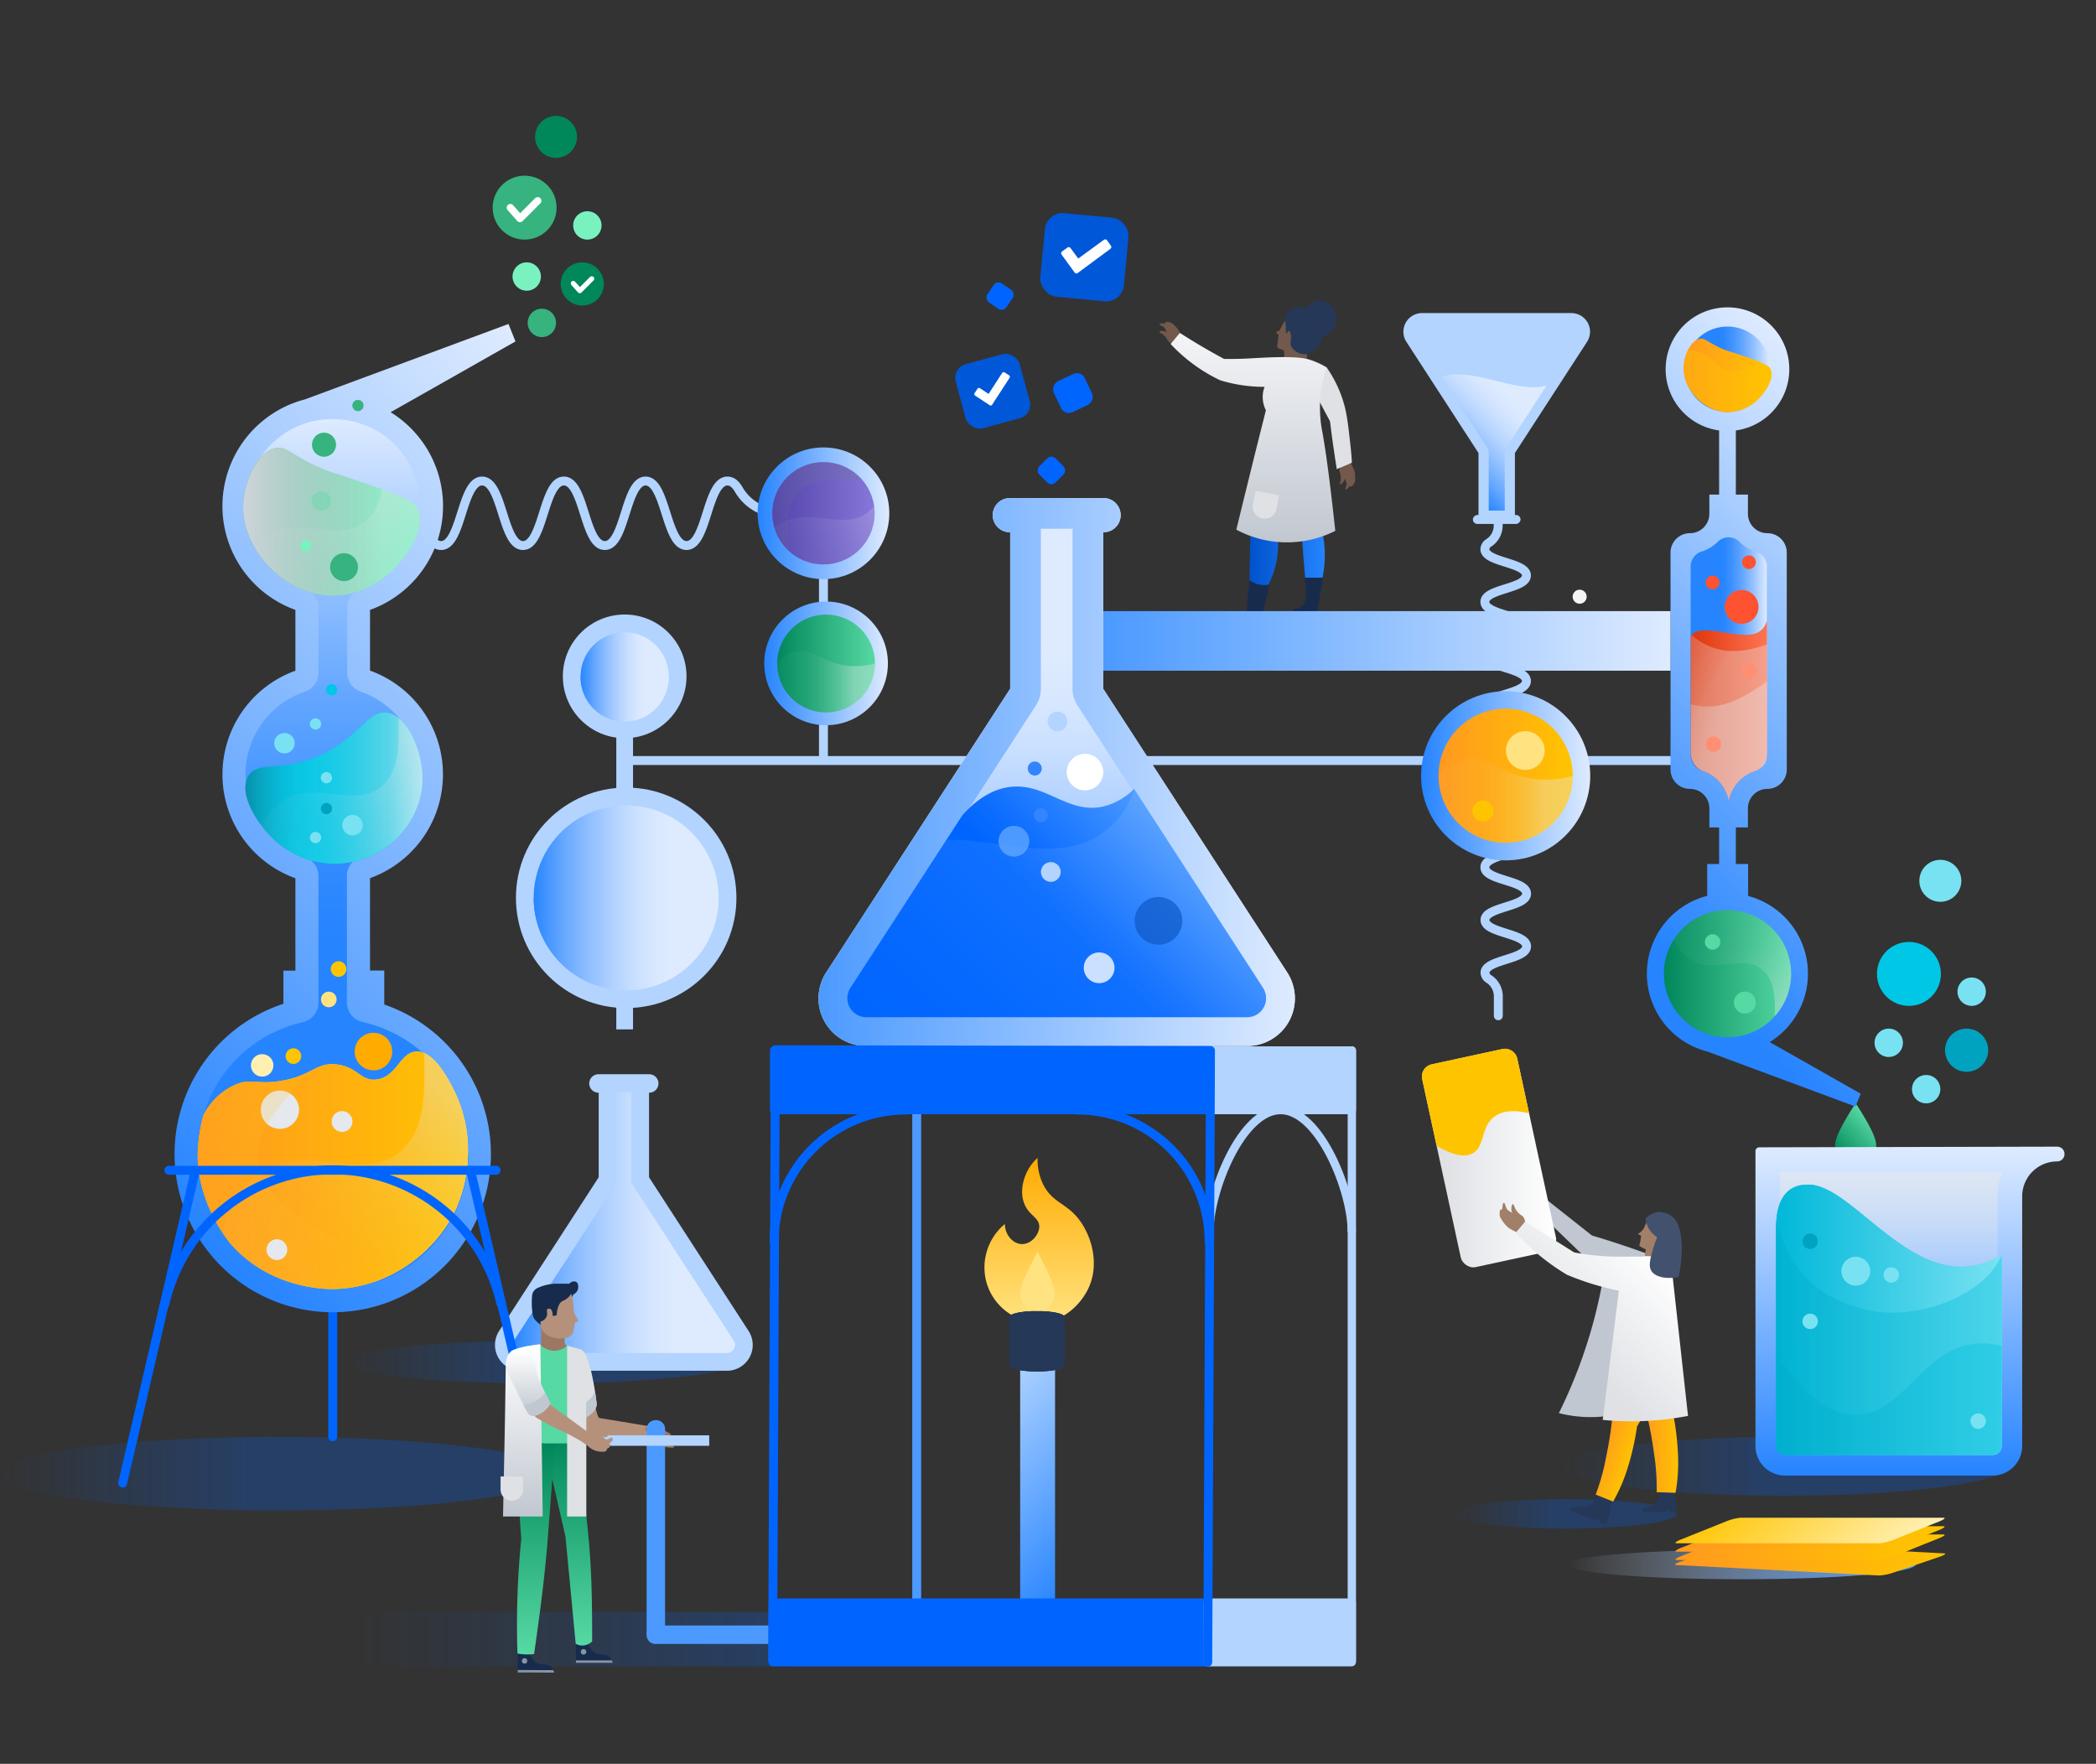 <svg xmlns="http://www.w3.org/2000/svg" xmlns:xlink="http://www.w3.org/1999/xlink" width="600" height="504.92" viewBox="0 0 600 504.92"><rect x="0" y="0" width="600" height="504.92" fill="#333333" stroke="none"/><defs><linearGradient id="New_Gradient_Swatch_17" x1="221.07" y1="146.93" x2="250.37" y2="146.93" gradientUnits="userSpaceOnUse"><stop offset="0" stop-color="#5243aa"/><stop offset="1" stop-color="#8777d9"/></linearGradient><linearGradient id="New_Gradient_Swatch_12" x1="508.41" y1="377.8" x2="573.03" y2="377.8" gradientUnits="userSpaceOnUse"><stop offset="0" stop-color="#00b8d9"/><stop offset="1" stop-color="#79e2f2"/></linearGradient><linearGradient id="New_Gradient_Swatch_1" x1="483.96" y1="203.33" x2="505.76" y2="203.33" gradientUnits="userSpaceOnUse"><stop offset="0" stop-color="#de350b"/><stop offset="1" stop-color="#ff7452"/></linearGradient><linearGradient id="linear-gradient" x1="95.25" y1="369" x2="95.25" y2="119.98" gradientUnits="userSpaceOnUse"><stop offset="0.4" stop-color="#2684ff"/><stop offset="0.46" stop-color="#2d88ff"/><stop offset="0.56" stop-color="#4294ff"/><stop offset="0.68" stop-color="#63a6ff"/><stop offset="0.81" stop-color="#92c0ff"/><stop offset="0.96" stop-color="#cde1ff"/><stop offset="1" stop-color="#deebff"/></linearGradient><linearGradient id="New_Gradient_Swatch_7" x1="56.57" y1="335.01" x2="133.94" y2="335.01" gradientUnits="userSpaceOnUse"><stop offset="0" stop-color="#ffc400"/><stop offset="1" stop-color="#fff0b2"/></linearGradient><linearGradient id="linear-gradient-2" x1="69.59" y1="149.33" x2="120.23" y2="149.33" gradientUnits="userSpaceOnUse"><stop offset="0.11" stop-color="#36b37e"/><stop offset="0.79" stop-color="#79f2c0"/></linearGradient><linearGradient id="linear-gradient-3" x1="70.17" y1="225.59" x2="120.87" y2="225.59" gradientUnits="userSpaceOnUse"><stop offset="0" stop-color="#008da6"/><stop offset="0.09" stop-color="#00a5c0"/><stop offset="0.19" stop-color="#00b8d5"/><stop offset="0.29" stop-color="#00c3e1"/><stop offset="0.38" stop-color="#00c7e5"/><stop offset="0.78" stop-color="#00c7e5"/><stop offset="0.8" stop-color="#00c7e5"/><stop offset="1" stop-color="#79e2f2"/></linearGradient><linearGradient id="New_Gradient_Swatch_5" x1="481.89" y1="107.43" x2="507.12" y2="107.43" gradientUnits="userSpaceOnUse"><stop offset="0" stop-color="#ff991f"/><stop offset="1" stop-color="#ffc400"/></linearGradient><linearGradient id="New_Gradient_Swatch_8" x1="476.3" y1="278.73" x2="512.72" y2="278.73" gradientUnits="userSpaceOnUse"><stop offset="0" stop-color="#00875a"/><stop offset="1" stop-color="#57d9a3"/></linearGradient><linearGradient id="linear-gradient-4" x1="267.06" y1="312.6" x2="339.21" y2="240.44" gradientUnits="userSpaceOnUse"><stop offset="0.59" stop-color="#0065ff"/><stop offset="0.68" stop-color="#0c6dff"/><stop offset="0.85" stop-color="#2c84ff"/><stop offset="1" stop-color="#4c9aff"/></linearGradient><linearGradient id="linear-gradient-5" x1="448.52" y1="447.86" x2="548.38" y2="447.86" gradientUnits="userSpaceOnUse"><stop offset="0" stop-color="#deebff" stop-opacity="0"/><stop offset="1" stop-color="#4c9aff"/></linearGradient><linearGradient id="New_Gradient_Swatch_5-2" x1="473.41" y1="459.34" x2="508" y2="424.75" gradientTransform="matrix(1, 0.05, -1.88, 0.65, 859.63, 135.98)" xlink:href="#New_Gradient_Swatch_5"/><linearGradient id="New_Gradient_Swatch_14" x1="357.67" y1="144.95" x2="379.72" y2="144.95" gradientUnits="userSpaceOnUse"><stop offset="0" stop-color="#0052cc"/><stop offset="1" stop-color="#2684ff"/></linearGradient><linearGradient id="linear-gradient-6" x1="358.69" y1="155.31" x2="358.69" y2="95.27" gradientUnits="userSpaceOnUse"><stop offset="0" stop-color="#c1c7d0"/><stop offset="1" stop-color="#f4f5f7"/></linearGradient><linearGradient id="New_Gradient_Swatch_8-2" x1="526.16" y1="330.94" x2="536.23" y2="320.87" xlink:href="#New_Gradient_Swatch_8"/><linearGradient id="linear-gradient-7" x1="101.68" y1="469.22" x2="386.98" y2="469.22" gradientUnits="userSpaceOnUse"><stop offset="0" stop-color="#0065ff" stop-opacity="0"/><stop offset="0.45" stop-color="#0065ff"/></linearGradient><linearGradient id="linear-gradient-8" x1="275.99" y1="403.31" x2="318.07" y2="445.38" gradientUnits="userSpaceOnUse"><stop offset="0" stop-color="#b2d4ff"/><stop offset="1" stop-color="#2684ff"/></linearGradient><linearGradient id="linear-gradient-9" x1="447.39" y1="264.15" x2="562.7" y2="148.85" gradientUnits="userSpaceOnUse"><stop offset="0.09" stop-color="#2684ff"/><stop offset="1" stop-color="#deebff"/></linearGradient><linearGradient id="linear-gradient-10" x1="447.04" y1="419.74" x2="574.49" y2="419.74" xlink:href="#linear-gradient-7"/><linearGradient id="linear-gradient-11" x1="416.23" y1="433.36" x2="479.95" y2="433.36" xlink:href="#linear-gradient-7"/><linearGradient id="linear-gradient-12" x1="414.33" y1="134.36" x2="440.52" y2="108.17" gradientUnits="userSpaceOnUse"><stop offset="0" stop-color="#2684ff"/><stop offset="0.02" stop-color="#308aff"/><stop offset="0.16" stop-color="#65a7ff"/><stop offset="0.3" stop-color="#90bfff"/><stop offset="0.43" stop-color="#b2d2ff"/><stop offset="0.55" stop-color="#cae0ff"/><stop offset="0.66" stop-color="#d9e8ff"/><stop offset="0.75" stop-color="#deebff"/></linearGradient><linearGradient id="linear-gradient-13" x1="315.71" y1="183.47" x2="478.21" y2="183.47" gradientUnits="userSpaceOnUse"><stop offset="0" stop-color="#4c9aff"/><stop offset="1" stop-color="#deebff"/></linearGradient><linearGradient id="linear-gradient-14" x1="98.77" y1="389.9" x2="210.95" y2="389.9" xlink:href="#linear-gradient-7"/><linearGradient id="linear-gradient-15" x1="0" y1="421.84" x2="159.23" y2="421.84" xlink:href="#linear-gradient-7"/><linearGradient id="linear-gradient-16" x1="152.79" y1="257.01" x2="205.7" y2="257.01" xlink:href="#linear-gradient-12"/><linearGradient id="linear-gradient-17" x1="166.22" y1="193.61" x2="191.41" y2="193.61" xlink:href="#linear-gradient-12"/><linearGradient id="linear-gradient-18" x1="297.46" y1="378.59" x2="297.46" y2="331.45" gradientUnits="userSpaceOnUse"><stop offset="0" stop-color="#ffe380"/><stop offset="1" stop-color="#ffab00"/></linearGradient><linearGradient id="linear-gradient-19" x1="546.76" y1="422.36" x2="546.76" y2="328.24" gradientUnits="userSpaceOnUse"><stop offset="0" stop-color="#2684ff"/><stop offset="1" stop-color="#deebff"/></linearGradient><linearGradient id="linear-gradient-20" x1="541.5" y1="415.31" x2="541.5" y2="335.32" gradientUnits="userSpaceOnUse"><stop offset="0.57" stop-color="#e5e8ec" stop-opacity="0.1"/><stop offset="1" stop-color="#e5e8ec"/></linearGradient><linearGradient id="linear-gradient-21" x1="21.73" y1="320.82" x2="197.68" y2="144.87" xlink:href="#linear-gradient-19"/><clipPath id="clip-path"><path id="_Clipping_Path_" data-name="&lt;Clipping Path&gt;" d="M92.8,368.93a38.68,38.68,0,0,1-6.68-76.19l.68-.17A5.7,5.7,0,0,0,91.16,287V250.75a5.7,5.7,0,0,0-3.77-5.36,25.55,25.55,0,0,1-16.21-17A25,25,0,0,1,86.8,198.17l.63-.23a5.64,5.64,0,0,0,3.73-5.3V173.91a5.64,5.64,0,0,0-3.73-5.3l-.1,0a25.46,25.46,0,0,1-16.88-20.79A25,25,0,0,1,89,120.71a25.95,25.95,0,0,1,19.4,2.91,24.86,24.86,0,0,1,11.82,22.88c-.63,10.09-7.59,18.69-17.1,22.11h0a5.64,5.64,0,0,0-3.73,5.3v18.72a5.64,5.64,0,0,0,3.73,5.3l0,0a25.57,25.57,0,0,1,16.55,18.47,25,25,0,0,1-16,28.74l-.59.21a5.7,5.7,0,0,0-3.77,5.36V287a5.7,5.7,0,0,0,4.36,5.54l.68.17A38.68,38.68,0,0,1,92.8,368.93Z" style="fill:url(#linear-gradient)"/></clipPath><linearGradient id="linear-gradient-23" x1="234.28" y1="221.01" x2="370.7" y2="221.01" xlink:href="#linear-gradient-13"/><linearGradient id="linear-gradient-24" x1="146.78" y1="349.94" x2="210.39" y2="349.94" xlink:href="#linear-gradient-12"/><linearGradient id="linear-gradient-25" x1="146.78" y1="372.83" x2="210.39" y2="372.83" xlink:href="#linear-gradient-12"/><clipPath id="clip-path-2"><path id="_Clipping_Path_2" data-name="&lt;Clipping Path&gt;" d="M95.25,369c-2.17,0-17.76-.09-29-12.7,0,0-9.74-10.91-9.66-26a47,47,0,0,1,1.61-11h0a18.88,18.88,0,0,1,9.08-8.77c4.69-2,5.89,0,12.94-1.08,9.19-1.46,10.16-5.44,16.17-4.74s6.88,4.89,11.43,4.31c5.81-.73,6.68-7.86,11.43-8,4.93-.12,8.84,7.45,10.56,10.78a39,39,0,0,1,4.16,18.52,40.77,40.77,0,0,1-3.31,15.48C125.25,357.76,111.85,368.84,95.25,369Z" style="fill:url(#New_Gradient_Swatch_7)"/></clipPath><linearGradient id="New_Gradient_Swatch_5-3" x1="56.57" y1="335.01" x2="133.94" y2="335.01" xlink:href="#New_Gradient_Swatch_5"/><linearGradient id="linear-gradient-26" x1="78.31" y1="383.33" x2="153.51" y2="308.14" gradientUnits="userSpaceOnUse"><stop offset="0.23" stop-color="#e5e8ec" stop-opacity="0.1"/><stop offset="0.31" stop-color="#e5e8ec" stop-opacity="0.12"/><stop offset="0.38" stop-color="#e5e8ec" stop-opacity="0.17"/><stop offset="0.46" stop-color="#e5e8ec" stop-opacity="0.25"/><stop offset="0.54" stop-color="#e5e8ec" stop-opacity="0.38"/><stop offset="0.61" stop-color="#e5e8ec" stop-opacity="0.53"/><stop offset="0.69" stop-color="#e5e8ec" stop-opacity="0.72"/><stop offset="0.77" stop-color="#e5e8ec" stop-opacity="0.94"/><stop offset="0.78" stop-color="#e5e8ec"/></linearGradient><linearGradient id="linear-gradient-27" x1="-4988.06" y1="-2595.98" x2="-4988.06" y2="-2496.8" gradientTransform="translate(-4757.77 3163.33) rotate(122.51)" gradientUnits="userSpaceOnUse"><stop offset="0" stop-color="#ffd740" stop-opacity="0"/><stop offset="1" stop-color="#ffab00"/></linearGradient><clipPath id="clip-path-3"><path id="_Clipping_Path_3" data-name="&lt;Clipping Path&gt;" d="M94.57,170.49c9.41.31,16-5.57,17.43-6.89,4.31-4,10.26-12.5,7.55-18.08-1.19-2.44-6.86-4.4-18.16-8.22-5.85-2-6-1.79-8.93-3-8.83-3.68-10.23-6.53-13.38-6.08-5.18.74-9.59,9.63-9.48,17.31C69.77,157.7,81.37,170.06,94.57,170.49Z" style="fill:url(#linear-gradient-2)"/></clipPath><linearGradient id="linear-gradient-29" x1="69.59" y1="149.33" x2="120.23" y2="149.33" gradientUnits="userSpaceOnUse"><stop offset="0" stop-color="#cfd4db"/><stop offset="1" stop-color="#cfd4db" stop-opacity="0.1"/></linearGradient><linearGradient id="linear-gradient-30" x1="78.95" y1="187.41" x2="132.5" y2="133.86" xlink:href="#linear-gradient-26"/><clipPath id="clip-path-4"><path id="_Clipping_Path_4" data-name="&lt;Clipping Path&gt;" d="M95.89,247.28A25.91,25.91,0,0,1,79,240.92c-5-4.47-10.88-13.39-8-18.61,2.68-4.92,10.25-.86,21.64-6.58,10.91-5.48,12.77-12.64,18.19-11.76,6,1,9.94,10.91,10.12,18.34.23,9.54-5.66,16-7.07,17.39A25.74,25.74,0,0,1,95.89,247.28Z" style="fill:url(#linear-gradient-3)"/></clipPath><linearGradient id="linear-gradient-32" x1="70.23" y1="225.59" x2="120.88" y2="225.59" xlink:href="#linear-gradient-26"/><linearGradient id="linear-gradient-33" x1="83.41" y1="263.32" x2="136.97" y2="209.77" xlink:href="#linear-gradient-26"/><linearGradient id="linear-gradient-34" x1="218.77" y1="189.9" x2="254.17" y2="189.9" xlink:href="#linear-gradient-19"/><linearGradient id="linear-gradient-35" x1="482.29" y1="105.7" x2="506.73" y2="105.7" gradientTransform="translate(0)" xlink:href="#linear-gradient"/><clipPath id="clip-path-5"><path id="_Clipping_Path_5" data-name="&lt;Clipping Path&gt;" d="M494.34,118a12.6,12.6,0,0,0,8.68-3.43c2.15-2,5.11-6.23,3.76-9-.59-1.22-3.42-2.19-9-4.1-2.91-1-3-.89-4.45-1.5-4.4-1.83-5.1-3.25-6.67-3-2.58.37-4.78,4.8-4.72,8.63C482,111.6,487.76,117.76,494.34,118Z" style="fill:url(#New_Gradient_Swatch_5)"/></clipPath><clipPath id="clip-path-6"><path id="_Clipping_Path_6" data-name="&lt;Clipping Path&gt;" d="M494.51,260.52a18.21,18.21,0,1,0,18.21,18.21A18.23,18.23,0,0,0,494.51,260.52Z" style="fill:url(#New_Gradient_Swatch_8)"/></clipPath><linearGradient id="linear-gradient-36" x1="488.72" y1="213.56" x2="527.76" y2="174.52" gradientTransform="matrix(1, 0, 0, -1, -3.06, 463.33)" gradientUnits="userSpaceOnUse"><stop offset="0.29" stop-color="#e5e8ec" stop-opacity="0.1"/><stop offset="0.35" stop-color="#e5e8ec" stop-opacity="0.12"/><stop offset="0.42" stop-color="#e5e8ec" stop-opacity="0.17"/><stop offset="0.49" stop-color="#e5e8ec" stop-opacity="0.25"/><stop offset="0.56" stop-color="#e5e8ec" stop-opacity="0.38"/><stop offset="0.63" stop-color="#e5e8ec" stop-opacity="0.53"/><stop offset="0.7" stop-color="#e5e8ec" stop-opacity="0.72"/><stop offset="0.77" stop-color="#e5e8ec" stop-opacity="0.94"/><stop offset="0.78" stop-color="#e5e8ec"/></linearGradient><linearGradient id="linear-gradient-37" x1="302.49" y1="290.65" x2="302.49" y2="151.37" xlink:href="#linear-gradient-12"/><clipPath id="clip-path-7"><path d="M361.59,282.84l-36.94-57a18.68,18.68,0,0,1-9,5.07c-10,2.11-16.18-6.73-26.24-5.67-3.52.37-8.41,2-13.91,8.11l-32.07,49.45a5.43,5.43,0,0,0,4.55,8.38H357a5.43,5.43,0,0,0,4.55-8.38Z" style="fill:url(#linear-gradient-4)"/></clipPath><linearGradient id="linear-gradient-39" x1="93.24" y1="260.08" x2="198.13" y2="155.2" gradientTransform="matrix(1.09, 0.04, -0.04, 1, 165.4, 47.67)" gradientUnits="userSpaceOnUse"><stop offset="0" stop-color="#2684ff" stop-opacity="0"/><stop offset="1" stop-color="#b2d4ff"/></linearGradient><linearGradient id="linear-gradient-40" x1="216.87" y1="146.93" x2="254.57" y2="146.93" xlink:href="#linear-gradient-19"/><clipPath id="clip-path-8"><path id="_Clipping_Path_7" data-name="&lt;Clipping Path&gt;" d="M235.72,161.58a14.65,14.65,0,1,1,14.65-14.65A14.66,14.66,0,0,1,235.72,161.58Z" style="fill:url(#New_Gradient_Swatch_17)"/></clipPath><linearGradient id="linear-gradient-41" x1="225.32" y1="180.98" x2="273.71" y2="132.59" xlink:href="#linear-gradient-26"/><linearGradient id="N300" x1="-6569.38" y1="-162.51" x2="-6520.99" y2="-210.9" gradientTransform="translate(-6306.35 565.7) rotate(174.55)" gradientUnits="userSpaceOnUse"><stop offset="0" stop-color="#6c798f"/><stop offset="1" stop-color="#6c798f" stop-opacity="0.1"/></linearGradient><clipPath id="clip-path-9"><path id="_Clipping_Path_8" data-name="&lt;Clipping Path&gt;" d="M570.43,416.48a2.61,2.61,0,0,0,2.6-2.6V359.22a23,23,0,0,1-11.55,3.39c-18.08.11-32.71-24-44.18-23.49-1.72.08-8.88,0-8.88,12.41,0,0,0,62.35,0,62.35a2.61,2.61,0,0,0,2.6,2.6Z" style="fill:url(#New_Gradient_Swatch_12)"/></clipPath><linearGradient id="New_Gradient_Swatch_12-4" x1="492.3" y1="381.26" x2="598.99" y2="381.26" xlink:href="#New_Gradient_Swatch_12"/><linearGradient id="New_Gradient_Swatch_12-5" x1="488.71" y1="416.48" x2="593.78" y2="416.48" xlink:href="#New_Gradient_Swatch_12"/><linearGradient id="linear-gradient-42" x1="483.96" y1="189.23" x2="505.76" y2="189.23" xlink:href="#linear-gradient"/><clipPath id="clip-path-10"><path id="_Clipping_Path_9" data-name="&lt;Clipping Path&gt;" d="M485.41,180.89A5.43,5.43,0,0,0,484,182v33.68a5.4,5.4,0,0,0,3.61,5.07,11.35,11.35,0,0,1,7.27,8.36,11.35,11.35,0,0,1,7.31-8.36,5.4,5.4,0,0,0,3.62-5.08V177.57C503.54,185.94,491.78,178.77,485.41,180.89Z" style="fill:url(#New_Gradient_Swatch_1)"/></clipPath><linearGradient id="linear-gradient-43" x1="-4605.27" y1="932.05" x2="-4518.13" y2="844.91" gradientTransform="matrix(-0.96, 0.27, 0.27, 0.96, -4141.64, 556.99)" gradientUnits="userSpaceOnUse"><stop offset="0.34" stop-color="#e5e8ec"/><stop offset="0.35" stop-color="#e5e8ec" stop-opacity="0.94"/><stop offset="0.41" stop-color="#e5e8ec" stop-opacity="0.72"/><stop offset="0.46" stop-color="#e5e8ec" stop-opacity="0.53"/><stop offset="0.51" stop-color="#e5e8ec" stop-opacity="0.38"/><stop offset="0.56" stop-color="#e5e8ec" stop-opacity="0.25"/><stop offset="0.61" stop-color="#e5e8ec" stop-opacity="0.17"/><stop offset="0.66" stop-color="#e5e8ec" stop-opacity="0.12"/><stop offset="0.71" stop-color="#e5e8ec" stop-opacity="0.1"/></linearGradient><linearGradient id="linear-gradient-44" x1="-4416.1" y1="1483.14" x2="-4328.96" y2="1396" gradientTransform="matrix(-0.88, 0.47, 0.47, 0.88, -4043.14, 1005.46)" gradientUnits="userSpaceOnUse"><stop offset="0.45" stop-color="#e5e8ec"/><stop offset="0.46" stop-color="#e5e8ec" stop-opacity="0.94"/><stop offset="0.5" stop-color="#e5e8ec" stop-opacity="0.72"/><stop offset="0.53" stop-color="#e5e8ec" stop-opacity="0.53"/><stop offset="0.57" stop-color="#e5e8ec" stop-opacity="0.38"/><stop offset="0.61" stop-color="#e5e8ec" stop-opacity="0.25"/><stop offset="0.64" stop-color="#e5e8ec" stop-opacity="0.17"/><stop offset="0.68" stop-color="#e5e8ec" stop-opacity="0.12"/><stop offset="0.71" stop-color="#e5e8ec" stop-opacity="0.1"/></linearGradient><linearGradient id="New_Gradient_Swatch_11" x1="492.3" y1="381.26" x2="598.99" y2="381.26" gradientUnits="userSpaceOnUse"><stop offset="0" stop-color="#00a3bf"/><stop offset="1" stop-color="#00c7e5"/></linearGradient><linearGradient id="New_Gradient_Swatch_11-2" x1="488.71" y1="416.48" x2="593.78" y2="416.48" xlink:href="#New_Gradient_Swatch_11"/><linearGradient id="linear-gradient-45" x1="152.79" y1="267.8" x2="205.7" y2="267.8" xlink:href="#linear-gradient-12"/><linearGradient id="linear-gradient-46" x1="166.22" y1="198.3" x2="191.41" y2="198.3" xlink:href="#linear-gradient-12"/><linearGradient id="New_Gradient_Swatch_8-4" x1="222.43" y1="189.9" x2="250.51" y2="189.9" xlink:href="#New_Gradient_Swatch_8"/><linearGradient id="linear-gradient-47" x1="222.43" y1="195.14" x2="250.51" y2="195.14" gradientTransform="matrix(1, 0, 0, 1, 0, 0)" xlink:href="#linear-gradient-36"/><linearGradient id="linear-gradient-48" x1="406.8" y1="222.08" x2="455.22" y2="222.08" xlink:href="#linear-gradient-19"/><linearGradient id="New_Gradient_Swatch_5-5" x1="411.81" y1="222.08" x2="450.21" y2="222.08" xlink:href="#New_Gradient_Swatch_5"/><linearGradient id="linear-gradient-49" x1="411.81" y1="229.23" x2="450.21" y2="229.23" gradientTransform="matrix(1, 0, 0, 1, 0, 0)" xlink:href="#linear-gradient-36"/><linearGradient id="linear-gradient-50" x1="12683.91" y1="422.15" x2="12692.2" y2="422.15" gradientTransform="matrix(0.82, 0.57, -0.57, 0.82, -9949.4, -7227.92)" gradientUnits="userSpaceOnUse"><stop offset="0" stop-color="#b5917c"/><stop offset="1" stop-color="#9c7761"/></linearGradient><linearGradient id="linear-gradient-51" x1="12682.48" y1="420.75" x2="12689.38" y2="420.75" xlink:href="#linear-gradient-50"/><clipPath id="clip-path-12"><path id="_Clipping_Path_11" data-name="&lt;Clipping Path&gt;" d="M158.63,478.81l-10.42,0,0-6.62,3.39.87a4.43,4.43,0,0,0,1.83,2.78c1.53,1,3.21.22,4.39,1.4A3,3,0,0,1,158.63,478.81Z" style="fill:#172b4d"/></clipPath><clipPath id="clip-path-13"><path id="_Clipping_Path_12" data-name="&lt;Clipping Path&gt;" d="M175.38,476H164.87v-6.68l3.42.86a4.47,4.47,0,0,0,1.85,2.8c1.55,1,3.24.21,4.43,1.4A3,3,0,0,1,175.38,476Z" style="fill:#172b4d"/></clipPath><linearGradient id="linear-gradient-52" x1="162.62" y1="471.04" x2="162.62" y2="411.32" gradientUnits="userSpaceOnUse"><stop offset="0" stop-color="#57d9a3"/><stop offset="1" stop-color="#00875a"/></linearGradient><linearGradient id="linear-gradient-53" x1="153.43" y1="473.6" x2="153.43" y2="413.19" xlink:href="#linear-gradient-52"/><linearGradient id="linear-gradient-54" x1="149.73" y1="434.11" x2="149.73" y2="384.79" gradientUnits="userSpaceOnUse"><stop offset="0" stop-color="#c1c7d0"/><stop offset="1" stop-color="#fff"/></linearGradient><linearGradient id="linear-gradient-55" x1="151.17" y1="404.89" x2="151.17" y2="386.72" xlink:href="#linear-gradient-54"/><linearGradient id="New_Gradient_Swatch_5-6" x1="470.45" y1="403.81" x2="480.88" y2="403.81" xlink:href="#New_Gradient_Swatch_5"/><linearGradient id="New_Gradient_Swatch_5-7" x1="461.08" y1="403.82" x2="471.51" y2="403.82" gradientTransform="translate(160.51 -129.6) rotate(19.44)" xlink:href="#New_Gradient_Swatch_5"/><linearGradient id="linear-gradient-56" x1="407.04" y1="331.49" x2="445.48" y2="331.49" gradientTransform="translate(79.77 -82.67) rotate(12.21)" gradientUnits="userSpaceOnUse"><stop offset="0.17" stop-color="#dfe1e5"/><stop offset="0.99" stop-color="#fff"/></linearGradient><linearGradient id="linear-gradient-57" x1="444.87" y1="392.48" x2="476.62" y2="360.74" gradientTransform="matrix(1, 0, 0, 1, 0, 0)" xlink:href="#linear-gradient-56"/><linearGradient id="New_Gradient_Swatch_5-8" x1="461.4" y1="452.26" x2="495.99" y2="417.67" gradientTransform="matrix(1, 0, -1.85, 0.74, 842.23, 118.3)" xlink:href="#New_Gradient_Swatch_5"/><linearGradient id="New_Gradient_Swatch_5-9" x1="467.37" y1="455.49" x2="501.95" y2="420.9" gradientTransform="matrix(1, 0, -1.85, 0.74, 842.23, 118.3)" xlink:href="#New_Gradient_Swatch_5"/><linearGradient id="New_Gradient_Swatch_7-3" x1="455.44" y1="449.03" x2="490.02" y2="414.44" gradientTransform="matrix(1, 0, -1.85, 0.74, 842.23, 118.3)" xlink:href="#New_Gradient_Swatch_7"/></defs><title>Artboard 1 copy 5</title><g style="isolation:isolate"><g id="Layer_1" data-name="Layer 1"><ellipse cx="498.45" cy="447.86" rx="49.93" ry="4.21" style="fill:url(#linear-gradient-5)"/><path d="M537.88,451l-58-3c-.82,0-.23-.5,1.31-1l13-4.46a15.12,15.12,0,0,1,4.27-.88l58,3c.82,0,.23.5-1.31,1l-13,4.46A15.12,15.12,0,0,1,537.88,451Z" style="fill:url(#New_Gradient_Swatch_5-2)"/><path d="M386.37,132.65c-.35-.42-1.28-.14-1.79.17a2.42,2.42,0,0,0-1.11,1.52c-.17.84.31,1.08.34,2.27s-.41,1.84-.2,2,.67-.27,1-.72c.58-.83.19-1.35.68-2.33.39-.79.79-.74,1.07-1.6C386.43,133.66,386.65,133,386.37,132.65Z" style="fill:#72594b"/><path d="M383.67,134.91s1.88,2.75,1.79,3.62-.51,1.35-.22,1.57,1-.91,1.19-.92.36.25.62-.05a3.22,3.22,0,0,0,.76-1.08,8.06,8.06,0,0,0-.11-3.36c-.33-.72-.93-2.26-1.68-2.65s-2.19,2.18-2.19,2.18Z" style="fill:#72594b"/><path d="M338.09,97.15c.06.55-.79,1-1.37,1.16a2.42,2.42,0,0,1-1.87-.26c-.72-.46-.56-1-1.39-1.82s-1.61-1-1.56-1.24.66-.29,1.2-.21c1,.16,1.1.8,2.14,1.13.84.26,1.08,0,1.89.34C337.41,96.4,338,96.7,338.09,97.15Z" style="fill:#72594b"/><path d="M334.59,97.51s-.67-3.26-1.36-3.81-1.32-.57-1.28-.93,1.32-.05,1.49-.21.07-.43.47-.41a3.22,3.22,0,0,1,1.3.2,8.06,8.06,0,0,1,2.33,2.42c.29.74,1,2.24.74,3.05s-3.09.05-3.09.05Z" style="fill:#72594b"/><path d="M367.24,99.22c-.15.53.37.92.41,2.13a4.68,4.68,0,0,1-.41,2c3.2,1.23,5.92,1.34,6.62.23a4.05,4.05,0,0,0,.23-2.14,4.63,4.63,0,0,0-.51-2.5C372.29,97.11,367.65,97.8,367.24,99.22Z" style="fill:#72594b"/><path d="M387,132.46l-4.33,1.84q-.66-4.1-1.25-8.35-.37-2.72-.7-5.38l-6.33-11.83,5.39-3.54a34.68,34.68,0,0,1,5.38,12.1c.55,2.49.9,5.55,1.23,8.5C386.72,128.55,386.91,130.85,387,132.46Z" style="fill:#dfe1e5"/><path id="_Clipping_Path_13" data-name="&lt;Clipping Path&gt;" d="M377.65,123.51a9.46,9.46,0,0,0-.52-1.17,10.64,10.64,0,0,0-.83-1.31c-.29.06-.75.14-1.34.21s-.91.06-1.11.07c-1.21.07-3.55.17-10,.21a12.2,12.2,0,0,0-1.08,1.32,11.85,11.85,0,0,0-2,4.85c-2.55,13.93-2.67,19.2-2.67,19.2s-.32,9.71-.4,20.25a2.8,2.8,0,0,0,.63.94,3.13,3.13,0,0,0,2.22.81,3.57,3.57,0,0,0,2.1-.72,25.85,25.85,0,0,0,2.36-5.78,23.73,23.73,0,0,0,.84-6,23.45,23.45,0,0,0-.66-5.74,49.55,49.55,0,0,1,6.57-13.31q.35,8,.92,16.22.42,6,.93,11.82a4.47,4.47,0,0,0,4.93.13,31.44,31.44,0,0,0,.48-10.31,31,31,0,0,0-1.08-5.17c.39-1.62.75-3.38,1-5.27.27-1.68.45-3.28.58-4.78,0,0,.69-8-.6-12.72C378.66,126.22,377.94,124.3,377.65,123.51Z" style="fill:url(#New_Gradient_Swatch_14)"/><path d="M357.68,166.08a6.81,6.81,0,0,0,3,1.28,7.92,7.92,0,0,0,2.68,0c-.39,2.11-.8,3.81-1.1,5a23.92,23.92,0,0,0-1.22,6.79c0,.56,0,1,.06,1.31l-2.88.24-.52-.4-.73.48-7.31.64c-.46,0-.81-.3-.7-.67h0l2.85-1c3-1.05,5-3.4,5.17-6,.13-1.76.28-3.7.44-5.09Q357.51,167.33,357.68,166.08Z" style="fill:#172b4d"/><path id="_Clipping_Path_14" data-name="&lt;Clipping Path&gt;" d="M379.8,105.2a22.16,22.16,0,0,0-3.42-1.71,18.74,18.74,0,0,0-1.86-.64c-3.87-1.09-13.11-.45-16.8-.25-1.66.09-4.19.19-7.33.14Q347.15,101,343.75,99q-3.12-1.85-6-3.7l-2.65,3.17a47.09,47.09,0,0,0,14.15,10.37A42.81,42.81,0,0,0,362,110.74a8.17,8.17,0,0,0-.51,2.22,8.51,8.51,0,0,0,.88,4.49q-1.13,4.52-2.26,9-3.14,12.61-6.2,25.17a30.7,30.7,0,0,0,28.33.34c-1.34-12.33-2.49-21.49-3.65-28a36.94,36.94,0,0,1-.39-12.38A34.94,34.94,0,0,1,379.8,105.2Z" style="fill:url(#linear-gradient-6)"/><path d="M368.84,90.56a14.37,14.37,0,0,0-2.35,3.68c-.06.17-.08.25-.42.43s-.8.26-.71.51.59.59.65.81l-.41,2.95a.75.75,0,0,0,.47.81l.87.34,4.81,1.88c-.06-.19-1.82-5-1.8-5.27s.07-.85-.25-1-.83-2.95-1-3.32a1.41,1.41,0,0,1,0-1C368.78,90.88,368.84,90.56,368.84,90.56Z" style="fill:#72594b"/><path d="M376.86,99.66a4.82,4.82,0,0,1-3.55,1.75c-2-.07-3.85-1.71-3.91-3.14a10.31,10.31,0,0,0,.15-2.21c-.07-.54-.27-1.32-.57-1.34s-.52.76-.72.72-.19-.9-.19-1.39c0-2.17-.45-2.28-.27-3.14a4.35,4.35,0,0,1,2.37-2.63,5.67,5.67,0,0,1,4.89.36,7.4,7.4,0,0,1,3.5,7.62A6.48,6.48,0,0,1,376.86,99.66Z" style="fill:#253858"/><path d="M381.16,94.83a3.62,3.62,0,0,1-2.67,1.32c-1.49-.05-2.89-1.28-2.94-2.36a7.74,7.74,0,0,0,.12-1.66c-.06-.41-.2-1-.43-1s-.39.57-.54.54-.14-.68-.14-1c0-1.63-.34-1.72-.21-2.36a3.27,3.27,0,0,1,1.78-2,4.26,4.26,0,0,1,3.68.27,5.56,5.56,0,0,1,2.63,5.73A4.87,4.87,0,0,1,381.16,94.83Z" style="fill:#253858"/><path d="M358.69,141.05h6.83a0,0,0,0,1,0,0v4a3.42,3.42,0,0,1-3.42,3.42h0a3.42,3.42,0,0,1-3.42-3.42v-4A0,0,0,0,1,358.69,141.05Z" transform="translate(33.64 -65.45) rotate(10.83)" style="fill:#dfe1e5"/><path d="M373.44,165.37a27.48,27.48,0,0,1,.37,3.69c.09,2.82-.32,3.6-.73,4.05a4.11,4.11,0,0,1-1,.75,4.23,4.23,0,0,1-1.91.54v.46c.39.21.95.5,1.63.8s.61.23,1.78.7a6.72,6.72,0,0,0,1.94.66,3.56,3.56,0,0,0,1.29-.13l1.88-11.53Z" style="fill:#172b4d"/><line x1="235.72" y1="161.58" x2="235.72" y2="217.03" style="fill:none;stroke:#b2d4ff;stroke-linecap:round;stroke-miterlimit:10;stroke-width:2.554px"/><path d="M537.06,327.68a5.87,5.87,0,1,1-11.73,0c0-3.24,5.87-11.85,5.87-11.85S537.06,324.44,537.06,327.68Z" style="fill:url(#New_Gradient_Swatch_8-2)"/><path d="M346.23,352.28c0-11.24,9.11-34.52,20.35-34.52s20.36,23.28,20.36,34.52" style="fill:none;stroke:#b2d4ff;stroke-linecap:round;stroke-linejoin:round;stroke-width:2.387px"/><rect x="101.68" y="461.42" width="285.3" height="15.6" style="opacity:0.25;fill:url(#linear-gradient-7)"/><rect x="292.03" y="387.27" width="9.99" height="74.16" style="fill:url(#linear-gradient-8)"/><line x1="283.48" y1="217.71" x2="490.45" y2="217.71" style="fill:none;stroke:#b2d4ff;stroke-linecap:round;stroke-miterlimit:10;stroke-width:2.554px"/><path d="M506.59,298.31a23,23,0,0,0-6.17-41.83v-9.15H496.9V236.87h3.46v-5.48a5.56,5.56,0,0,1,5.56-5.56h0a5.56,5.56,0,0,0,5.56-5.56V158.19a5.56,5.56,0,0,0-5.56-5.56h0a5.56,5.56,0,0,1-5.56-5.56v-5.48H496.9V123.22a17.7,17.7,0,1,0-4.79,0v18.37h-2.79v5.48a5.56,5.56,0,0,1-5.56,5.56,5.56,5.56,0,0,0-5.56,5.56v62.08a5.56,5.56,0,0,0,5.56,5.56,5.56,5.56,0,0,1,5.56,5.56v5.48h2.79v10.46h-3.41v9.12a23,23,0,0,0,0,44.55h0l42.45,15.76,1.49-3.68Z" style="fill:url(#linear-gradient-9)"/><path d="M215.31,437.65h.2a2.54,2.54,0,0,1,2.54,2.54v58.07a0,0,0,0,1,0,0h-5.28a0,0,0,0,1,0,0V440.2A2.54,2.54,0,0,1,215.31,437.65Z" transform="translate(-252.55 683.37) rotate(-90)" style="fill:#4c9aff"/><ellipse cx="510.77" cy="419.74" rx="63.73" ry="8.42" style="opacity:0.25;fill:url(#linear-gradient-10)"/><ellipse cx="448.09" cy="433.36" rx="31.86" ry="4.21" style="opacity:0.25;fill:url(#linear-gradient-11)"/><path d="M425.06,217.59c0-3.77,11.9-3.77,11.9-7.55s-11.9-3.77-11.9-7.55,11.9-3.77,11.9-7.55-11.9-3.77-11.9-7.55,11.9-3.77,11.9-7.55-11.9-3.77-11.9-7.55,11.9-3.77,11.9-7.55-11.9-3.77-11.9-7.55a2.28,2.28,0,0,1,1.18-1.83,5.91,5.91,0,0,0,2.63-4.83V144.9" style="fill:none;stroke:#b2d4ff;stroke-linecap:round;stroke-miterlimit:10;stroke-width:2.554px"/><path d="M425.06,218.07c0,3.77,11.9,3.77,11.9,7.55s-11.9,3.77-11.9,7.55,11.9,3.77,11.9,7.55-11.9,3.77-11.9,7.55S437,252,437,255.81s-11.9,3.77-11.9,7.55,11.9,3.77,11.9,7.55-11.9,3.77-11.9,7.55a2.28,2.28,0,0,0,1.18,1.83,5.91,5.91,0,0,1,2.63,4.83v5.65" style="fill:none;stroke:#b2d4ff;stroke-linecap:round;stroke-miterlimit:10;stroke-width:2.554px"/><path d="M402.6,97.87l20.63,31.81v19.43h10.43V129.68L454.3,97.87a5.34,5.34,0,0,0-4.48-8.25H407.08A5.34,5.34,0,0,0,402.6,97.87Z" style="fill:#b2d4ff"/><path d="M426.16,146.19V129.68a2.92,2.92,0,0,0-.47-1.59L405.05,96.28a2.42,2.42,0,0,1,2-3.74h42.73a2.42,2.42,0,0,1,2,3.74l-20.63,31.81a2.92,2.92,0,0,0-.47,1.59v16.51Z" style="fill:#b2d4ff"/><rect x="427.17" y="141.89" width="2.57" height="13.64" rx="1.28" ry="1.28" transform="matrix(0, -1, 1, 0, 279.74, 577.16)" style="fill:#b2d4ff"/><g style="mix-blend-mode:multiply"><path id="_Clipping_Path_15" data-name="&lt;Clipping Path&gt;" d="M438.4,110.84c-8-.23-18-5.46-25.83-3l13.12,20.22a2.92,2.92,0,0,1,.47,1.59v16.51h4.59V129.68a2.92,2.92,0,0,1,.47-1.59l11.5-17.73A14.51,14.51,0,0,1,438.4,110.84Z" style="fill:url(#linear-gradient-12)"/></g><rect x="315.71" y="174.94" width="162.49" height="17.05" style="fill:url(#linear-gradient-13)"/><circle cx="452.2" cy="170.78" r="2.01" transform="translate(-24.23 89.12) rotate(-10.96)" style="fill:#f4f5f7"/><line x1="179.25" y1="217.71" x2="283.48" y2="217.71" style="fill:none;stroke:#b2d4ff;stroke-linecap:round;stroke-miterlimit:10;stroke-width:2.554px"/><line x1="262.42" y1="300.71" x2="262.42" y2="475.53" style="fill:none;stroke:#4c9aff;stroke-linecap:round;stroke-linejoin:round;stroke-width:2.554px"/><ellipse cx="154.86" cy="389.9" rx="56.09" ry="6.09" style="opacity:0.25;fill:url(#linear-gradient-14)"/><rect x="346.12" y="300.71" width="40.86" height="17.05" style="fill:#b2d4ff;stroke:#b2d4ff;stroke-linecap:round;stroke-linejoin:round;stroke-width:2.387px"/><ellipse cx="79.62" cy="421.84" rx="79.62" ry="10.52" style="opacity:0.25;fill:url(#linear-gradient-15)"/><rect x="136.8" y="250.26" width="84.03" height="4.79" transform="translate(431.47 73.84) rotate(90)" style="fill:#b2d4ff"/><circle cx="179.25" cy="257.01" r="31.56" style="fill:#b2d4ff"/><path d="M179.24,283.47A26.46,26.46,0,1,1,205.7,257,26.49,26.49,0,0,1,179.24,283.47Z" style="mix-blend-mode:multiply;fill:url(#linear-gradient-16)"/><circle cx="178.82" cy="193.61" r="17.7" style="fill:#b2d4ff"/><path d="M178.82,206.2a12.6,12.6,0,1,1,12.6-12.6A12.61,12.61,0,0,1,178.82,206.2Z" style="mix-blend-mode:multiply;fill:url(#linear-gradient-17)"/><path d="M311.87,368.1c-2,4.83-7.3,10.59-14.84,10.49A15.82,15.82,0,0,1,282.36,367a16.2,16.2,0,0,1,5.28-16.62c.08,3.21,2.34,5.6,4.72,5.74,2.79.16,5.05-2.65,5.14-4.9.11-2.85-3.34-3.23-4.55-7.43-1.16-4,.8-7.87,1.15-8.55a13,13,0,0,1,2.93-3.79,16.06,16.06,0,0,0,1.61,7.65c2.32,4.61,5.77,5.21,9,8.55C312.1,352.3,314.86,360.92,311.87,368.1Z" style="fill:url(#linear-gradient-18)"/><path d="M368.48,278.37,315.8,197.16V152.36h.11a4.89,4.89,0,0,0,0-9.78H289.07a4.89,4.89,0,1,0,0,9.78h.11v44.79L236.5,278.37a13.64,13.64,0,0,0,11.44,21.06H357A13.64,13.64,0,0,0,368.48,278.37Z" style="fill:#e5e8ec"/><path d="M588.87,328.24a2.11,2.11,0,1,1,0,4.23h0a10,10,0,0,0-10,10v71.45a8.48,8.48,0,0,1-8.48,8.48H511a8.48,8.48,0,0,1-8.48-8.48v-84.4a1.09,1.09,0,0,1,1.09-1.09Z" style="mix-blend-mode:multiply;fill:url(#linear-gradient-19)"/><path d="M511,415.31a1.43,1.43,0,0,1-1.43-1.43V335.43l63.83-.11a16.91,16.91,0,0,0-1.56,7.11v71.45a1.43,1.43,0,0,1-1.43,1.43Z" style="opacity:0.63;mix-blend-mode:screen;fill:url(#linear-gradient-20)"/><path d="M114.56,137.7c5.85,0,5.85,18.46,11.71,18.46S132.12,137.7,138,137.7s5.85,18.46,11.71,18.46,5.85-18.46,11.71-18.46,5.85,18.46,11.71,18.46S179,137.7,184.81,137.7s5.85,18.46,11.71,18.46,5.86-18.46,11.72-18.46c1.32,0,2.35.94,3.21,2.4a13.61,13.61,0,0,0,11.67,6.83h4.65" style="fill:none;stroke:#b2d4ff;stroke-linecap:round;stroke-miterlimit:10;stroke-width:2.554px"/><line x1="95.25" y1="335" x2="95.25" y2="411.27" style="fill:none;stroke:#0065ff;stroke-linecap:round;stroke-linejoin:round;stroke-width:2.554px"/><path d="M110,287.52v-9.7h-4.08V251.38a31.57,31.57,0,0,0,0-59.41V174.59A31.57,31.57,0,0,0,111.82,118l35.74-20.26-2-5L87.29,114.33h0a31.57,31.57,0,0,0-2.73,60.26V192a31.57,31.57,0,0,0,0,59.41v26.45H81.13v9.48a45.28,45.28,0,1,0,28.89.22Z" style="fill:url(#linear-gradient-21)"/><circle cx="166.68" cy="81.28" r="6.18" style="fill:#00875a"/><circle cx="150.18" cy="59.44" r="9.15" style="fill:#36b37e"/><path id="_Clipping_Path_16" data-name="&lt;Clipping Path&gt;" d="M92.8,368.93a38.68,38.68,0,0,1-6.68-76.19l.68-.17A5.7,5.7,0,0,0,91.16,287V250.75a5.7,5.7,0,0,0-3.77-5.36,25.55,25.55,0,0,1-16.21-17A25,25,0,0,1,86.8,198.17l.63-.23a5.64,5.64,0,0,0,3.73-5.3V173.91a5.64,5.64,0,0,0-3.73-5.3l-.1,0a25.46,25.46,0,0,1-16.88-20.79A25,25,0,0,1,89,120.71a25.95,25.95,0,0,1,19.4,2.91,24.86,24.86,0,0,1,11.82,22.88c-.63,10.09-7.59,18.69-17.1,22.11h0a5.64,5.64,0,0,0-3.73,5.3v18.72a5.64,5.64,0,0,0,3.73,5.3l0,0a25.57,25.57,0,0,1,16.55,18.47,25,25,0,0,1-16,28.74l-.59.21a5.7,5.7,0,0,0-3.77,5.36V287a5.7,5.7,0,0,0,4.36,5.54l.68.17A38.68,38.68,0,0,1,92.8,368.93Z" style="fill:url(#linear-gradient)"/><g style="clip-path:url(#clip-path)"><circle cx="96.92" cy="277.4" r="2.24" style="fill:#ffc400"/><circle cx="94.12" cy="286.1" r="2.24" style="fill:#ffe380"/><circle cx="83.99" cy="302.32" r="2.24" style="fill:#ffc400"/></g><circle cx="168.14" cy="64.53" r="4.06" style="fill:#79f2c0"/><circle cx="159.17" cy="39.18" r="6.01" style="fill:#00875a"/><circle cx="150.78" cy="79.16" r="4.06" style="fill:#79f2c0"/><circle cx="155.11" cy="92.43" r="4.06" style="fill:#36b37e"/><path d="M368.48,278.37,315.8,197.16V152.36h.11a4.89,4.89,0,0,0,0-9.78H289.07a4.89,4.89,0,1,0,0,9.78h.11v44.79L236.5,278.37a13.64,13.64,0,0,0,11.44,21.06H357A13.64,13.64,0,0,0,368.48,278.37Z" style="fill:url(#linear-gradient-23)"/><path d="M214.29,381,185.79,337V312.8h.06a2.64,2.64,0,1,0,0-5.29H171.32a2.64,2.64,0,0,0,0,5.29h.06V337L142.88,381a7.38,7.38,0,0,0,6.19,11.39h59A7.38,7.38,0,0,0,214.29,381Z" style="fill:#b2d4ff"/><path d="M149.07,387.27a2.27,2.27,0,0,1-1.91-3.51l29.33-45.21V312.62h4.2v25.93L210,383.76a2.27,2.27,0,0,1-1.91,3.51Z" style="mix-blend-mode:multiply;fill:url(#linear-gradient-24)"/><path d="M197.76,365a12.27,12.27,0,0,0-5.4-1.36c-3.36,0-4.42,1.49-6.8,1.91-6,1-9-6.89-15.55-7.17-2.22-.09-5.46.67-9.54,4.85l-13.3,20.51a2.27,2.27,0,0,0,1.91,3.51h59a2.27,2.27,0,0,0,1.91-3.51Z" style="mix-blend-mode:multiply;fill:url(#linear-gradient-25)"/><path id="_Clipping_Path_17" data-name="&lt;Clipping Path&gt;" d="M95.25,369c-2.17,0-17.76-.09-29-12.7,0,0-9.74-10.91-9.66-26a47,47,0,0,1,1.61-11h0a18.88,18.88,0,0,1,9.08-8.77c4.69-2,5.89,0,12.94-1.08,9.19-1.46,10.16-5.44,16.17-4.74s6.88,4.89,11.43,4.31c5.81-.73,6.68-7.86,11.43-8,4.93-.12,8.84,7.45,10.56,10.78a39,39,0,0,1,4.16,18.52,40.77,40.77,0,0,1-3.31,15.48C125.25,357.76,111.85,368.84,95.25,369Z" style="fill:url(#New_Gradient_Swatch_7)"/><g style="clip-path:url(#clip-path-2)"><g id="_Group_" data-name="&lt;Group&gt;"><path d="M95.25,369c-2.17,0-17.76-.09-29-12.7,0,0-9.74-10.91-9.66-26a47,47,0,0,1,1.61-11h0a18.88,18.88,0,0,1,9.08-8.77c4.69-2,5.89,0,12.94-1.08,9.19-1.46,10.16-5.44,16.17-4.74s6.88,4.89,11.43,4.31c5.81-.73,6.68-7.86,11.43-8,4.93-.12,8.84,7.45,10.56,10.78a39,39,0,0,1,4.16,18.52,40.77,40.77,0,0,1-3.31,15.48C125.25,357.76,111.85,368.84,95.25,369Z" style="fill:url(#New_Gradient_Swatch_5-3)"/></g><path d="M63.53,358.34c-.25-7.76,3.09-16.13,9-21.21,13.35-11.54,30.34,2.1,41.89-7.34,13.53-11.05,1.74-39.17,10.68-42.84,6.43-2.64,18.22,9.59,24.19,20,8,14,12.36,36.55,1.19,54.66-18.09,29.33-66.14,29.55-80.34,13.44A27.64,27.64,0,0,1,63.53,358.34Z" style="opacity:0.37;mix-blend-mode:screen;fill:url(#linear-gradient-26)"/><circle cx="80.13" cy="317.67" r="5.48" style="fill:#e5e8ec;mix-blend-mode:soft-light"/><path d="M77.08,274.39c6.68,4,11.94,11.27,13.07,19,2.56,17.46-18.07,24.45-16.33,39.27,2,17.35,32.09,22.52,30.39,32-1.23,6.85-17.88,10.21-29.88,9.64-16.1-.76-37.47-9.22-46.73-28.37-15-31,10.63-71.66,31.85-75A27.64,27.64,0,0,1,77.08,274.39Z" style="opacity:0.37;mix-blend-mode:multiply;fill:url(#linear-gradient-27)"/><circle cx="96.69" cy="291.64" r="2.98" style="fill:#e5e8ec;mix-blend-mode:soft-light"/><circle cx="97.92" cy="321.04" r="2.98" style="fill:#e5e8ec;mix-blend-mode:soft-light"/><circle cx="79.26" cy="357.73" r="2.98" style="fill:#e5e8ec;mix-blend-mode:soft-light"/></g><rect x="221.6" y="300.71" width="124.52" height="17.05" style="fill:#0065ff;stroke:#0065ff;stroke-linecap:round;stroke-linejoin:round;stroke-width:2.387px"/><rect x="221.22" y="458.76" width="124.9" height="17.05" style="fill:#0065ff;stroke:#0065ff;stroke-linecap:round;stroke-linejoin:round;stroke-width:2.391px"/><rect x="345.77" y="458.76" width="41.17" height="17.05" style="fill:#b2d4ff;stroke:#b2d4ff;stroke-linecap:round;stroke-linejoin:round;stroke-width:2.387px"/><polyline points="221.18 475.24 221.96 300.49 346.51 300.71 346.47 313.58 345.73 475.81" style="fill:none;stroke:#0065ff;stroke-linecap:round;stroke-linejoin:round;stroke-width:2.554px"/><path id="_Clipping_Path_18" data-name="&lt;Clipping Path&gt;" d="M94.57,170.49c9.41.31,16-5.57,17.43-6.89,4.31-4,10.26-12.5,7.55-18.08-1.19-2.44-6.86-4.4-18.16-8.22-5.85-2-6-1.79-8.93-3-8.83-3.68-10.23-6.53-13.38-6.08-5.18.74-9.59,9.63-9.48,17.31C69.77,157.7,81.37,170.06,94.57,170.49Z" style="fill:url(#linear-gradient-2)"/><g style="clip-path:url(#clip-path-3)"><g id="_Group_2" data-name="&lt;Group&gt;" style="mix-blend-mode:multiply"><path d="M94.57,170.49c9.41.31,16-5.57,17.43-6.89,4.31-4,10.26-12.5,7.55-18.08-1.19-2.44-6.86-4.4-18.16-8.22-5.85-2-6-1.79-8.93-3-8.83-3.68-10.23-6.53-13.38-6.08-5.18.74-9.59,9.63-9.48,17.31C69.77,157.7,81.37,170.06,94.57,170.49Z" style="fill:url(#linear-gradient-29)"/></g><path d="M68.42,169.61a19.72,19.72,0,0,1,6.38-15.1c9.51-8.22,21.61,1.49,29.83-5.23,9.64-7.87,1.24-27.89,7.61-30.51,4.58-1.88,13,6.83,17.23,14.25,5.71,10,8.8,26,.85,38.93-12.88,20.89-47.11,21-57.22,9.57A19.69,19.69,0,0,1,68.42,169.61Z" style="opacity:0.37;mix-blend-mode:screen;fill:url(#linear-gradient-30)"/></g><path id="_Clipping_Path_19" data-name="&lt;Clipping Path&gt;" d="M95.89,247.28A25.91,25.91,0,0,1,79,240.92c-5-4.47-10.88-13.39-8-18.61,2.68-4.92,10.25-.86,21.64-6.58,10.91-5.48,12.77-12.64,18.19-11.76,6,1,9.94,10.91,10.12,18.34.23,9.54-5.66,16-7.07,17.39A25.74,25.74,0,0,1,95.89,247.28Z" style="fill:url(#linear-gradient-3)"/><g style="clip-path:url(#clip-path-4)"><g id="_Group_3" data-name="&lt;Group&gt;" style="opacity:0.37;mix-blend-mode:screen"><path d="M95.89,247.28a26.37,26.37,0,0,1-21.56-11.86c-1.63-2.49-5.71-8.72-3.42-13.11,2.63-5,10.63-1.05,21.64-6.58s12.77-12.64,18.19-11.76c6.07,1,9.85,11,10.12,18.34a24.8,24.8,0,0,1-6,16.76C107.79,247.1,98,247.29,95.89,247.28Z" style="fill:url(#linear-gradient-32)"/></g><path d="M72.89,245.52a19.72,19.72,0,0,1,6.38-15.1c9.51-8.22,21.61,1.49,29.83-5.23,9.64-7.87,1.24-27.89,7.61-30.51,4.58-1.88,13,6.83,17.23,14.25,5.71,10,8.8,26,.85,38.93-12.88,20.89-47.11,21-57.22,9.57A19.69,19.69,0,0,1,72.89,245.52Z" style="opacity:0.37;mix-blend-mode:screen;fill:url(#linear-gradient-33)"/></g><circle cx="236.47" cy="189.9" r="17.7" style="fill:url(#linear-gradient-34)"/><path d="M494.51,117.92a12.22,12.22,0,1,1,12.22-12.22A12.23,12.23,0,0,1,494.51,117.92Z" style="fill:url(#linear-gradient-35)"/><path id="_Clipping_Path_20" data-name="&lt;Clipping Path&gt;" d="M494.34,118a12.6,12.6,0,0,0,8.68-3.43c2.15-2,5.11-6.23,3.76-9-.59-1.22-3.42-2.19-9-4.1-2.91-1-3-.89-4.45-1.5-4.4-1.83-5.1-3.25-6.67-3-2.58.37-4.78,4.8-4.72,8.63C482,111.6,487.76,117.76,494.34,118Z" style="fill:url(#New_Gradient_Swatch_5)"/><g style="clip-path:url(#clip-path-5)"><path d="M476.3,104.9a9.83,9.83,0,0,1,6.79-4.55c6.21-.83,8.6,6.53,13.86,6,6.17-.65,8.14-11.29,11.51-10.64,2.42.47,3.54,6.39,3.29,10.65-.34,5.71-3.44,13.25-10.28,16.46-11.07,5.19-25.38-4.1-26.46-11.64A9.81,9.81,0,0,1,476.3,104.9Z" style="fill:#ffc400;opacity:0.37;mix-blend-mode:screen"/></g><path id="_Clipping_Path_21" data-name="&lt;Clipping Path&gt;" d="M494.51,260.52a18.21,18.21,0,1,0,18.21,18.21A18.23,18.23,0,0,0,494.51,260.52Z" style="fill:url(#New_Gradient_Swatch_8)"/><g style="clip-path:url(#clip-path-6)"><path d="M478,262.74a14.38,14.38,0,0,0,4.65,11c6.93,6,15.75-1.09,21.75,3.81,7,5.74.9,20.34,5.55,22.24,3.34,1.37,9.46-5,12.56-10.39,4.16-7.26,6.42-19,.62-28.38-9.39-15.23-34.34-15.34-41.72-7A14.35,14.35,0,0,0,478,262.74Z" style="opacity:0.37;mix-blend-mode:screen;fill:url(#linear-gradient-36)"/></g><path d="M247.94,290.65a4.86,4.86,0,0,1-4.07-7.5l52.68-81.22a8.78,8.78,0,0,0,1.41-4.78V152.36a8.9,8.9,0,0,0-.06-1h9.18a8.9,8.9,0,0,0-.06,1v44.79a8.78,8.78,0,0,0,1.41,4.78l52.68,81.22a4.86,4.86,0,0,1-4.07,7.5Z" style="fill:url(#linear-gradient-37)"/><path d="M361.59,282.84l-36.94-57a18.68,18.68,0,0,1-9,5.07c-10,2.11-16.18-6.73-26.24-5.67-3.52.37-8.41,2-13.91,8.11l-32.07,49.45a5.43,5.43,0,0,0,4.55,8.38H357a5.43,5.43,0,0,0,4.55-8.38Z" style="fill:url(#linear-gradient-4)"/><g style="clip-path:url(#clip-path-7)"><circle cx="331.63" cy="263.6" r="6.82" style="fill:#0052cc"/><circle cx="290.25" cy="240.8" r="4.4" style="fill:#4c9aff"/><circle cx="265.97" cy="275.77" r="4.4" style="fill:#0065ff;mix-blend-mode:multiply"/><circle cx="314.64" cy="277.04" r="4.4" style="fill:#deebff"/><path d="M236.66,275.57a37.12,37.12,0,0,1,14.7-29.07c20.9-15.36,46.1,4.58,64.16-7.95,21.16-14.67,4.6-54.5,18.4-59.14,9.93-3.34,27.27,14.35,35.85,29.21,11.51,19.93,17,51.62-.9,76.26-29,39.9-102.22,37.6-123,14.36A36.9,36.9,0,0,1,236.66,275.57Z" style="opacity:0.37;fill:url(#linear-gradient-39)"/></g><circle cx="235.72" cy="146.93" r="18.85" style="fill:url(#linear-gradient-40)"/><path id="_Clipping_Path_22" data-name="&lt;Clipping Path&gt;" d="M235.72,161.58a14.65,14.65,0,1,1,14.65-14.65A14.66,14.66,0,0,1,235.72,161.58Z" style="fill:url(#New_Gradient_Swatch_17)"/><g style="clip-path:url(#clip-path-8)"><path d="M215.81,164.89a17.82,17.82,0,0,1,5.77-13.65c8.59-7.43,19.52,1.35,27-4.72,8.71-7.11,1.12-25.21,6.87-27.57,4.14-1.7,11.72,6.17,15.57,12.88,5.16,9,8,23.52.77,35.17-11.64,18.87-42.57,19-51.71,8.65A17.79,17.79,0,0,1,215.81,164.89Z" style="opacity:0.37;mix-blend-mode:screen;fill:url(#linear-gradient-41)"/><path d="M259.8,119.1a17.82,17.82,0,0,1-4.45,14.13c-7.85,8.21-19.56.51-26.39,7.26-8,7.91,1.28,25.2-4.23,28.1-4,2.09-12.26-5-16.72-11.34-6-8.47-10.15-22.66-4.1-34.94,9.8-19.89,40.57-23,50.65-13.52A17.79,17.79,0,0,1,259.8,119.1Z" style="opacity:0.37;mix-blend-mode:multiply;fill:url(#N300)"/></g><path d="M221.6,355.44a37.68,37.68,0,0,1,37.68-37.68" style="fill:none;stroke:#0065ff;stroke-linecap:round;stroke-linejoin:round;stroke-width:2.554px"/><path d="M346.12,355.44a37.68,37.68,0,0,0-37.68-37.68" style="fill:none;stroke:#0065ff;stroke-linecap:round;stroke-linejoin:round;stroke-width:2.554px"/><path id="_Clipping_Path_23" data-name="&lt;Clipping Path&gt;" d="M570.43,416.48a2.61,2.61,0,0,0,2.6-2.6V359.22a23,23,0,0,1-11.55,3.39c-18.08.11-32.71-24-44.18-23.49-1.72.08-8.88,0-8.88,12.41,0,0,0,62.35,0,62.35a2.61,2.61,0,0,0,2.6,2.6Z" style="fill:url(#New_Gradient_Swatch_12)"/><g style="clip-path:url(#clip-path-9)"><path d="M492.92,394.83c-4-19.76,12.59-53.95,15.49-45.38,2.65,7.83,6,20.35,25.09,25.32,14.5,3.76,34.52-3.6,39.54-15.54,2.85-6.78.32-13.77,6-18.79,2.43-2.15,6.8-4.32,10.06-3.24,9.87,3.27,15.55,38.29,1.34,61.33-20.29,32.91-74.22,33.16-90.15,15.08C495.59,408.26,494.33,401.79,492.92,394.83Z" style="opacity:0.37;mix-blend-mode:screen;fill:url(#New_Gradient_Swatch_12-4)"/><path d="M588.46,395.57c-4.64-6.22-12.48-10.68-20.23-11-17.63-.69-22.4,20.57-37.31,20.4-17.47-.19-25.8-29.52-35.08-26.82-6.68,1.95-8.26,18.86-6.42,30.73,2.46,15.93,13.15,36.28,33.17,43.46C555,464,592.72,434.19,593.76,412.74A27.64,27.64,0,0,0,588.46,395.57Z" style="opacity:0.37;mix-blend-mode:screen;fill:url(#New_Gradient_Swatch_12-5)"/></g><circle cx="98.48" cy="162.35" r="3.99" style="fill:#36b37e"/><circle cx="91.96" cy="143.44" r="2.77" style="fill:#57d9a3;opacity:0.37;mix-blend-mode:screen"/><circle cx="87.58" cy="156.27" r="1.61" style="fill:#79f2c0"/><circle cx="102.47" cy="116.08" r="1.61" style="fill:#36b37e"/><circle cx="92.75" cy="127.3" r="3.45" style="fill:#36b37e"/><circle cx="75.05" cy="304.98" r="3.22" style="fill:#fff0b2"/><circle cx="106.91" cy="301.02" r="5.38" style="fill:#ffab00"/><circle cx="81.43" cy="212.75" r="2.93" style="fill:#79e2f2"/><circle cx="100.92" cy="236.21" r="2.93" style="fill:#79e2f2"/><circle cx="302.72" cy="206.56" r="2.83" transform="translate(-33.18 353.11) rotate(-57.88)" style="fill:#b2d4ff"/><circle cx="300.81" cy="249.63" r="2.83" transform="translate(-70.55 371.65) rotate(-57.88)" style="fill:#b2d4ff"/><circle cx="296.22" cy="220" r="2.01" transform="translate(-47.61 353.9) rotate(-57.88)" style="fill:#3384ff"/><circle cx="297.97" cy="233.34" r="2.01" transform="translate(-58.09 361.63) rotate(-57.88)" style="fill:#3384ff"/><circle cx="94.94" cy="197.45" r="1.61" style="fill:#00c7e5"/><circle cx="90.32" cy="207.21" r="1.61" style="fill:#79e2f2"/><circle cx="93.44" cy="231.47" r="1.61" style="fill:#00a3bf"/><circle cx="93.44" cy="222.62" r="1.61" style="fill:#79e2f2"/><circle cx="90.32" cy="239.76" r="1.61" style="fill:#79e2f2"/><path d="M491.73,223.37a11.33,11.33,0,0,0-4.56-2.77,4.5,4.5,0,0,1-3.21-4.26V162.12a4.5,4.5,0,0,1,3.21-4.26,11.33,11.33,0,0,0,4.56-2.77,4.41,4.41,0,0,1,6.22,0,11.33,11.33,0,0,0,4.59,2.78,4.5,4.5,0,0,1,3.22,4.26v54.21a4.49,4.49,0,0,1-3.22,4.26,11.35,11.35,0,0,0-4.6,2.78A4.41,4.41,0,0,1,491.73,223.37Z" style="fill:url(#linear-gradient-42)"/><path id="_Clipping_Path_24" data-name="&lt;Clipping Path&gt;" d="M485.41,180.89A5.43,5.43,0,0,0,484,182v33.68a5.4,5.4,0,0,0,3.61,5.07,11.35,11.35,0,0,1,7.27,8.36,11.35,11.35,0,0,1,7.31-8.36,5.4,5.4,0,0,0,3.62-5.08V177.57C503.54,185.94,491.78,178.77,485.41,180.89Z" style="fill:url(#New_Gradient_Swatch_1)"/><g style="clip-path:url(#clip-path-10)"><path d="M554.69,201.15c-2.1-8.74-8.41-17.07-16.53-20.94-18.46-8.79-33.25,11.67-49.06,4.68-18.52-8.19-14-43.23-25.11-44.58-8-1-17.41,16.31-20.88,29.8-4.65,18.09-2.57,44.64,15.47,61.44,29.23,27.21,83,12.68,93.9-9.69A32,32,0,0,0,554.69,201.15Z" style="opacity:0.37;mix-blend-mode:screen;fill:url(#linear-gradient-43)"/><path d="M553,203.38c-4-8.07-12-14.81-20.72-16.8-19.94-4.53-29.88,18.68-46.84,15.33-19.86-3.93-23.13-39.11-34.28-38-8,.8-13.41,19.73-13.83,33.65-.57,18.67,7.28,44.12,28.57,56.55,34.48,20.13,83.75-5.83,89.49-30.05A32,32,0,0,0,553,203.38Z" style="opacity:0.37;mix-blend-mode:screen;fill:url(#linear-gradient-44)"/></g><circle cx="498.55" cy="173.73" r="4.84" style="fill:#ff5230"/><circle cx="490.25" cy="166.75" r="1.98" style="fill:#ff5230"/><circle cx="500.65" cy="160.93" r="1.98" style="fill:#ff5230"/><ellipse cx="296.84" cy="390.97" rx="7.83" ry="1.65" style="fill:#253858"/><ellipse cx="296.84" cy="390.93" rx="7.83" ry="1.65" style="fill:#253858"/><ellipse cx="296.84" cy="390.88" rx="7.83" ry="1.65" style="fill:#253858"/><ellipse cx="296.84" cy="390.84" rx="7.83" ry="1.65" style="fill:#253858"/><ellipse cx="296.84" cy="390.79" rx="7.83" ry="1.65" style="fill:#253858"/><ellipse cx="296.84" cy="390.75" rx="7.83" ry="1.65" style="fill:#253858"/><ellipse cx="296.84" cy="390.7" rx="7.83" ry="1.65" style="fill:#253858"/><ellipse cx="296.84" cy="390.66" rx="7.83" ry="1.65" style="fill:#253858"/><ellipse cx="296.84" cy="390.61" rx="7.83" ry="1.65" style="fill:#253858"/><ellipse cx="296.84" cy="390.57" rx="7.83" ry="1.65" style="fill:#253858"/><ellipse cx="296.84" cy="390.52" rx="7.83" ry="1.65" style="fill:#253858"/><ellipse cx="296.84" cy="390.48" rx="7.83" ry="1.65" style="fill:#253858"/><ellipse cx="296.84" cy="390.43" rx="7.83" ry="1.65" style="fill:#253858"/><ellipse cx="296.84" cy="390.39" rx="7.83" ry="1.65" style="fill:#253858"/><ellipse cx="296.84" cy="390.34" rx="7.83" ry="1.65" style="fill:#253858"/><ellipse cx="296.84" cy="390.3" rx="7.83" ry="1.65" style="fill:#253858"/><ellipse cx="296.84" cy="390.25" rx="7.83" ry="1.65" style="fill:#253858"/><ellipse cx="296.84" cy="390.21" rx="7.83" ry="1.65" style="fill:#253858"/><ellipse cx="296.84" cy="390.16" rx="7.83" ry="1.65" style="fill:#253858"/><ellipse cx="296.84" cy="390.11" rx="7.83" ry="1.65" style="fill:#253858"/><ellipse cx="296.84" cy="390.07" rx="7.83" ry="1.65" style="fill:#253858"/><ellipse cx="296.84" cy="390.02" rx="7.83" ry="1.65" style="fill:#253858"/><ellipse cx="296.84" cy="389.98" rx="7.83" ry="1.65" style="fill:#253858"/><ellipse cx="296.84" cy="389.93" rx="7.83" ry="1.65" style="fill:#253858"/><ellipse cx="296.84" cy="389.89" rx="7.83" ry="1.65" style="fill:#253858"/><ellipse cx="296.84" cy="389.84" rx="7.83" ry="1.65" style="fill:#253858"/><ellipse cx="296.84" cy="389.8" rx="7.83" ry="1.65" style="fill:#253858"/><ellipse cx="296.84" cy="389.75" rx="7.83" ry="1.65" style="fill:#253858"/><ellipse cx="296.84" cy="389.71" rx="7.83" ry="1.65" style="fill:#253858"/><ellipse cx="296.84" cy="389.66" rx="7.83" ry="1.65" style="fill:#253858"/><ellipse cx="296.84" cy="389.62" rx="7.83" ry="1.65" style="fill:#253858"/><ellipse cx="296.84" cy="389.57" rx="7.83" ry="1.65" style="fill:#253858"/><ellipse cx="296.84" cy="389.53" rx="7.83" ry="1.65" style="fill:#253858"/><ellipse cx="296.84" cy="389.48" rx="7.83" ry="1.65" style="fill:#253858"/><ellipse cx="296.84" cy="389.44" rx="7.83" ry="1.65" style="fill:#253858"/><ellipse cx="296.84" cy="389.39" rx="7.83" ry="1.65" style="fill:#253858"/><ellipse cx="296.84" cy="389.35" rx="7.83" ry="1.65" style="fill:#253858"/><ellipse cx="296.84" cy="389.3" rx="7.83" ry="1.65" style="fill:#253858"/><ellipse cx="296.84" cy="389.25" rx="7.83" ry="1.65" style="fill:#253858"/><ellipse cx="296.84" cy="389.21" rx="7.83" ry="1.65" style="fill:#253858"/><ellipse cx="296.84" cy="389.16" rx="7.83" ry="1.65" style="fill:#253858"/><ellipse cx="296.84" cy="389.12" rx="7.83" ry="1.65" style="fill:#253858"/><ellipse cx="296.84" cy="389.07" rx="7.83" ry="1.65" style="fill:#253858"/><ellipse cx="296.84" cy="389.03" rx="7.83" ry="1.65" style="fill:#253858"/><ellipse cx="296.84" cy="388.98" rx="7.83" ry="1.65" style="fill:#253858"/><ellipse cx="296.84" cy="388.94" rx="7.83" ry="1.65" style="fill:#253858"/><ellipse cx="296.84" cy="388.89" rx="7.83" ry="1.65" style="fill:#253858"/><ellipse cx="296.84" cy="388.85" rx="7.83" ry="1.65" style="fill:#253858"/><ellipse cx="296.84" cy="388.8" rx="7.83" ry="1.65" style="fill:#253858"/><ellipse cx="296.84" cy="388.76" rx="7.83" ry="1.65" style="fill:#253858"/><ellipse cx="296.84" cy="388.71" rx="7.83" ry="1.65" style="fill:#253858"/><ellipse cx="296.84" cy="388.67" rx="7.83" ry="1.65" style="fill:#253858"/><ellipse cx="296.84" cy="388.62" rx="7.83" ry="1.65" style="fill:#253858"/><ellipse cx="296.84" cy="388.58" rx="7.83" ry="1.65" style="fill:#253858"/><ellipse cx="296.84" cy="388.53" rx="7.83" ry="1.65" style="fill:#253858"/><ellipse cx="296.84" cy="388.49" rx="7.83" ry="1.65" style="fill:#253858"/><ellipse cx="296.84" cy="388.44" rx="7.83" ry="1.65" style="fill:#253858"/><ellipse cx="296.84" cy="388.4" rx="7.83" ry="1.65" style="fill:#253858"/><ellipse cx="296.84" cy="388.35" rx="7.83" ry="1.65" style="fill:#253858"/><ellipse cx="296.84" cy="388.3" rx="7.83" ry="1.65" style="fill:#253858"/><ellipse cx="296.84" cy="388.26" rx="7.83" ry="1.65" style="fill:#253858"/><ellipse cx="296.84" cy="388.21" rx="7.83" ry="1.65" style="fill:#253858"/><ellipse cx="296.84" cy="388.17" rx="7.83" ry="1.65" style="fill:#253858"/><ellipse cx="296.84" cy="388.12" rx="7.83" ry="1.65" style="fill:#253858"/><ellipse cx="296.84" cy="388.08" rx="7.83" ry="1.65" style="fill:#253858"/><ellipse cx="296.84" cy="388.03" rx="7.83" ry="1.65" style="fill:#253858"/><ellipse cx="296.84" cy="387.99" rx="7.83" ry="1.65" style="fill:#253858"/><ellipse cx="296.84" cy="387.94" rx="7.83" ry="1.65" style="fill:#253858"/><ellipse cx="296.84" cy="387.9" rx="7.83" ry="1.65" style="fill:#253858"/><ellipse cx="296.84" cy="387.85" rx="7.83" ry="1.65" style="fill:#253858"/><ellipse cx="296.84" cy="387.81" rx="7.83" ry="1.65" style="fill:#253858"/><ellipse cx="296.84" cy="387.76" rx="7.83" ry="1.65" style="fill:#253858"/><ellipse cx="296.84" cy="387.72" rx="7.83" ry="1.65" style="fill:#253858"/><ellipse cx="296.84" cy="387.67" rx="7.83" ry="1.65" style="fill:#253858"/><ellipse cx="296.84" cy="387.63" rx="7.83" ry="1.65" style="fill:#253858"/><ellipse cx="296.84" cy="387.58" rx="7.83" ry="1.65" style="fill:#253858"/><ellipse cx="296.84" cy="387.54" rx="7.83" ry="1.65" style="fill:#253858"/><ellipse cx="296.84" cy="387.49" rx="7.83" ry="1.65" style="fill:#253858"/><ellipse cx="296.84" cy="387.45" rx="7.83" ry="1.65" style="fill:#253858"/><ellipse cx="296.84" cy="387.4" rx="7.83" ry="1.65" style="fill:#253858"/><ellipse cx="296.84" cy="387.35" rx="7.83" ry="1.65" style="fill:#253858"/><ellipse cx="296.84" cy="387.31" rx="7.83" ry="1.65" style="fill:#253858"/><ellipse cx="296.84" cy="387.26" rx="7.83" ry="1.65" style="fill:#253858"/><ellipse cx="296.84" cy="387.22" rx="7.83" ry="1.65" style="fill:#253858"/><ellipse cx="296.84" cy="387.17" rx="7.83" ry="1.65" style="fill:#253858"/><ellipse cx="296.84" cy="387.13" rx="7.83" ry="1.65" style="fill:#253858"/><ellipse cx="296.84" cy="387.08" rx="7.83" ry="1.65" style="fill:#253858"/><ellipse cx="296.84" cy="387.04" rx="7.83" ry="1.65" style="fill:#253858"/><ellipse cx="296.84" cy="386.99" rx="7.83" ry="1.65" style="fill:#253858"/><ellipse cx="296.84" cy="386.95" rx="7.83" ry="1.65" style="fill:#253858"/><ellipse cx="296.84" cy="386.9" rx="7.83" ry="1.65" style="fill:#253858"/><ellipse cx="296.84" cy="386.86" rx="7.83" ry="1.65" style="fill:#253858"/><ellipse cx="296.84" cy="386.81" rx="7.83" ry="1.65" style="fill:#253858"/><ellipse cx="296.84" cy="386.77" rx="7.83" ry="1.65" style="fill:#253858"/><ellipse cx="296.84" cy="386.72" rx="7.83" ry="1.65" style="fill:#253858"/><ellipse cx="296.84" cy="386.68" rx="7.83" ry="1.65" style="fill:#253858"/><ellipse cx="296.84" cy="386.63" rx="7.83" ry="1.65" style="fill:#253858"/><ellipse cx="296.84" cy="386.59" rx="7.83" ry="1.65" style="fill:#253858"/><ellipse cx="296.84" cy="386.54" rx="7.83" ry="1.65" style="fill:#253858"/><ellipse cx="296.84" cy="386.49" rx="7.83" ry="1.65" style="fill:#253858"/><ellipse cx="296.84" cy="386.45" rx="7.83" ry="1.65" style="fill:#253858"/><ellipse cx="296.84" cy="386.4" rx="7.83" ry="1.65" style="fill:#253858"/><ellipse cx="296.84" cy="386.36" rx="7.83" ry="1.65" style="fill:#253858"/><ellipse cx="296.84" cy="386.31" rx="7.83" ry="1.65" style="fill:#253858"/><ellipse cx="296.84" cy="386.27" rx="7.83" ry="1.65" style="fill:#253858"/><ellipse cx="296.84" cy="386.22" rx="7.83" ry="1.65" style="fill:#253858"/><ellipse cx="296.84" cy="386.18" rx="7.83" ry="1.65" style="fill:#253858"/><ellipse cx="296.84" cy="386.13" rx="7.83" ry="1.65" style="fill:#253858"/><ellipse cx="296.84" cy="386.09" rx="7.83" ry="1.65" style="fill:#253858"/><ellipse cx="296.84" cy="386.04" rx="7.83" ry="1.65" style="fill:#253858"/><ellipse cx="296.84" cy="386" rx="7.83" ry="1.65" style="fill:#253858"/><ellipse cx="296.84" cy="385.95" rx="7.83" ry="1.65" style="fill:#253858"/><ellipse cx="296.84" cy="385.91" rx="7.83" ry="1.65" style="fill:#253858"/><ellipse cx="296.84" cy="385.86" rx="7.83" ry="1.65" style="fill:#253858"/><ellipse cx="296.84" cy="385.82" rx="7.83" ry="1.65" style="fill:#253858"/><ellipse cx="296.84" cy="385.77" rx="7.83" ry="1.65" style="fill:#253858"/><ellipse cx="296.84" cy="385.73" rx="7.83" ry="1.65" style="fill:#253858"/><ellipse cx="296.84" cy="385.68" rx="7.83" ry="1.65" style="fill:#253858"/><ellipse cx="296.84" cy="385.64" rx="7.83" ry="1.65" style="fill:#253858"/><ellipse cx="296.84" cy="385.59" rx="7.83" ry="1.65" style="fill:#253858"/><ellipse cx="296.84" cy="385.54" rx="7.83" ry="1.65" style="fill:#253858"/><ellipse cx="296.84" cy="385.5" rx="7.83" ry="1.65" style="fill:#253858"/><ellipse cx="296.84" cy="385.45" rx="7.83" ry="1.65" style="fill:#253858"/><ellipse cx="296.84" cy="385.41" rx="7.83" ry="1.65" style="fill:#253858"/><ellipse cx="296.84" cy="385.36" rx="7.83" ry="1.65" style="fill:#253858"/><ellipse cx="296.84" cy="385.32" rx="7.83" ry="1.65" style="fill:#253858"/><ellipse cx="296.84" cy="385.27" rx="7.83" ry="1.65" style="fill:#253858"/><ellipse cx="296.84" cy="385.23" rx="7.83" ry="1.65" style="fill:#253858"/><ellipse cx="296.84" cy="385.18" rx="7.83" ry="1.65" style="fill:#253858"/><ellipse cx="296.84" cy="385.14" rx="7.83" ry="1.65" style="fill:#253858"/><ellipse cx="296.84" cy="385.09" rx="7.83" ry="1.65" style="fill:#253858"/><ellipse cx="296.84" cy="385.05" rx="7.83" ry="1.65" style="fill:#253858"/><ellipse cx="296.84" cy="385" rx="7.83" ry="1.65" style="fill:#253858"/><ellipse cx="296.84" cy="384.96" rx="7.83" ry="1.65" style="fill:#253858"/><ellipse cx="296.84" cy="384.91" rx="7.83" ry="1.65" style="fill:#253858"/><ellipse cx="296.84" cy="384.87" rx="7.83" ry="1.65" style="fill:#253858"/><ellipse cx="296.84" cy="384.82" rx="7.83" ry="1.65" style="fill:#253858"/><ellipse cx="296.84" cy="384.78" rx="7.83" ry="1.65" style="fill:#253858"/><ellipse cx="296.84" cy="384.73" rx="7.83" ry="1.65" style="fill:#253858"/><ellipse cx="296.84" cy="384.68" rx="7.83" ry="1.65" style="fill:#253858"/><ellipse cx="296.84" cy="384.64" rx="7.83" ry="1.65" style="fill:#253858"/><ellipse cx="296.84" cy="384.59" rx="7.83" ry="1.65" style="fill:#253858"/><ellipse cx="296.84" cy="384.55" rx="7.83" ry="1.65" style="fill:#253858"/><ellipse cx="296.84" cy="384.5" rx="7.83" ry="1.65" style="fill:#253858"/><ellipse cx="296.84" cy="384.46" rx="7.83" ry="1.65" style="fill:#253858"/><ellipse cx="296.84" cy="384.41" rx="7.83" ry="1.65" style="fill:#253858"/><ellipse cx="296.84" cy="384.37" rx="7.83" ry="1.65" style="fill:#253858"/><ellipse cx="296.84" cy="384.32" rx="7.83" ry="1.65" style="fill:#253858"/><ellipse cx="296.84" cy="384.28" rx="7.83" ry="1.65" style="fill:#253858"/><ellipse cx="296.84" cy="384.23" rx="7.83" ry="1.65" style="fill:#253858"/><ellipse cx="296.84" cy="384.19" rx="7.83" ry="1.65" style="fill:#253858"/><ellipse cx="296.84" cy="384.14" rx="7.83" ry="1.65" style="fill:#253858"/><ellipse cx="296.84" cy="384.1" rx="7.83" ry="1.65" style="fill:#253858"/><ellipse cx="296.84" cy="384.05" rx="7.83" ry="1.65" style="fill:#253858"/><ellipse cx="296.84" cy="384.01" rx="7.83" ry="1.65" style="fill:#253858"/><ellipse cx="296.84" cy="383.96" rx="7.83" ry="1.65" style="fill:#253858"/><ellipse cx="296.84" cy="383.92" rx="7.83" ry="1.65" style="fill:#253858"/><ellipse cx="296.84" cy="383.87" rx="7.83" ry="1.65" style="fill:#253858"/><ellipse cx="296.84" cy="383.83" rx="7.83" ry="1.65" style="fill:#253858"/><ellipse cx="296.84" cy="383.78" rx="7.83" ry="1.65" style="fill:#253858"/><ellipse cx="296.84" cy="383.73" rx="7.83" ry="1.65" style="fill:#253858"/><ellipse cx="296.84" cy="383.69" rx="7.83" ry="1.65" style="fill:#253858"/><ellipse cx="296.84" cy="383.64" rx="7.83" ry="1.65" style="fill:#253858"/><ellipse cx="296.84" cy="383.6" rx="7.83" ry="1.65" style="fill:#253858"/><ellipse cx="296.84" cy="383.55" rx="7.83" ry="1.65" style="fill:#253858"/><ellipse cx="296.84" cy="383.51" rx="7.83" ry="1.65" style="fill:#253858"/><ellipse cx="296.84" cy="383.46" rx="7.83" ry="1.65" style="fill:#253858"/><ellipse cx="296.84" cy="383.42" rx="7.83" ry="1.65" style="fill:#253858"/><ellipse cx="296.84" cy="383.37" rx="7.83" ry="1.65" style="fill:#253858"/><ellipse cx="296.84" cy="383.33" rx="7.83" ry="1.65" style="fill:#253858"/><ellipse cx="296.84" cy="383.28" rx="7.83" ry="1.65" style="fill:#253858"/><ellipse cx="296.84" cy="383.24" rx="7.83" ry="1.65" style="fill:#253858"/><ellipse cx="296.84" cy="383.19" rx="7.83" ry="1.65" style="fill:#253858"/><ellipse cx="296.84" cy="383.15" rx="7.83" ry="1.65" style="fill:#253858"/><ellipse cx="296.84" cy="383.1" rx="7.83" ry="1.65" style="fill:#253858"/><ellipse cx="296.84" cy="383.06" rx="7.83" ry="1.65" style="fill:#253858"/><ellipse cx="296.84" cy="383.01" rx="7.83" ry="1.65" style="fill:#253858"/><ellipse cx="296.84" cy="382.97" rx="7.83" ry="1.65" style="fill:#253858"/><ellipse cx="296.84" cy="382.92" rx="7.83" ry="1.65" style="fill:#253858"/><ellipse cx="296.84" cy="382.87" rx="7.83" ry="1.65" style="fill:#253858"/><ellipse cx="296.84" cy="382.83" rx="7.83" ry="1.65" style="fill:#253858"/><ellipse cx="296.84" cy="382.78" rx="7.83" ry="1.65" style="fill:#253858"/><ellipse cx="296.84" cy="382.74" rx="7.83" ry="1.65" style="fill:#253858"/><ellipse cx="296.84" cy="382.69" rx="7.83" ry="1.65" style="fill:#253858"/><ellipse cx="296.84" cy="382.65" rx="7.83" ry="1.65" style="fill:#253858"/><ellipse cx="296.84" cy="382.6" rx="7.83" ry="1.65" style="fill:#253858"/><ellipse cx="296.84" cy="382.56" rx="7.83" ry="1.65" style="fill:#253858"/><ellipse cx="296.84" cy="382.51" rx="7.83" ry="1.65" style="fill:#253858"/><ellipse cx="296.84" cy="382.47" rx="7.83" ry="1.65" style="fill:#253858"/><ellipse cx="296.84" cy="382.42" rx="7.83" ry="1.65" style="fill:#253858"/><ellipse cx="296.84" cy="382.38" rx="7.83" ry="1.65" style="fill:#253858"/><ellipse cx="296.84" cy="382.33" rx="7.83" ry="1.65" style="fill:#253858"/><ellipse cx="296.84" cy="382.29" rx="7.83" ry="1.65" style="fill:#253858"/><ellipse cx="296.84" cy="382.24" rx="7.83" ry="1.65" style="fill:#253858"/><ellipse cx="296.84" cy="382.2" rx="7.83" ry="1.65" style="fill:#253858"/><ellipse cx="296.84" cy="382.15" rx="7.83" ry="1.65" style="fill:#253858"/><ellipse cx="296.84" cy="382.11" rx="7.83" ry="1.65" style="fill:#253858"/><ellipse cx="296.84" cy="382.06" rx="7.83" ry="1.65" style="fill:#253858"/><ellipse cx="296.84" cy="382.02" rx="7.83" ry="1.65" style="fill:#253858"/><ellipse cx="296.84" cy="381.97" rx="7.83" ry="1.65" style="fill:#253858"/><ellipse cx="296.84" cy="381.92" rx="7.83" ry="1.65" style="fill:#253858"/><ellipse cx="296.84" cy="381.88" rx="7.83" ry="1.65" style="fill:#253858"/><ellipse cx="296.84" cy="381.83" rx="7.83" ry="1.65" style="fill:#253858"/><ellipse cx="296.84" cy="381.79" rx="7.83" ry="1.65" style="fill:#253858"/><ellipse cx="296.84" cy="381.74" rx="7.83" ry="1.65" style="fill:#253858"/><ellipse cx="296.84" cy="381.7" rx="7.83" ry="1.65" style="fill:#253858"/><ellipse cx="296.84" cy="381.65" rx="7.83" ry="1.65" style="fill:#253858"/><ellipse cx="296.84" cy="381.61" rx="7.83" ry="1.65" style="fill:#253858"/><ellipse cx="296.84" cy="381.56" rx="7.83" ry="1.65" style="fill:#253858"/><ellipse cx="296.84" cy="381.52" rx="7.83" ry="1.65" style="fill:#253858"/><ellipse cx="296.84" cy="381.47" rx="7.83" ry="1.65" style="fill:#253858"/><ellipse cx="296.84" cy="381.43" rx="7.83" ry="1.65" style="fill:#253858"/><ellipse cx="296.84" cy="381.38" rx="7.83" ry="1.65" style="fill:#253858"/><ellipse cx="296.84" cy="381.34" rx="7.83" ry="1.65" style="fill:#253858"/><ellipse cx="296.84" cy="381.29" rx="7.83" ry="1.65" style="fill:#253858"/><ellipse cx="296.84" cy="381.25" rx="7.83" ry="1.65" style="fill:#253858"/><ellipse cx="296.84" cy="381.2" rx="7.83" ry="1.65" style="fill:#253858"/><ellipse cx="296.84" cy="381.16" rx="7.83" ry="1.65" style="fill:#253858"/><ellipse cx="296.84" cy="381.11" rx="7.83" ry="1.65" style="fill:#253858"/><ellipse cx="296.84" cy="381.07" rx="7.83" ry="1.65" style="fill:#253858"/><ellipse cx="296.84" cy="381.02" rx="7.83" ry="1.65" style="fill:#253858"/><ellipse cx="296.84" cy="380.97" rx="7.83" ry="1.65" style="fill:#253858"/><ellipse cx="296.84" cy="380.93" rx="7.83" ry="1.65" style="fill:#253858"/><ellipse cx="296.84" cy="380.88" rx="7.83" ry="1.65" style="fill:#253858"/><ellipse cx="296.84" cy="380.84" rx="7.83" ry="1.65" style="fill:#253858"/><ellipse cx="296.84" cy="380.79" rx="7.83" ry="1.65" style="fill:#253858"/><ellipse cx="296.84" cy="380.75" rx="7.83" ry="1.65" style="fill:#253858"/><ellipse cx="296.84" cy="380.7" rx="7.83" ry="1.65" style="fill:#253858"/><ellipse cx="296.84" cy="380.66" rx="7.83" ry="1.65" style="fill:#253858"/><ellipse cx="296.84" cy="380.61" rx="7.83" ry="1.65" style="fill:#253858"/><ellipse cx="296.84" cy="380.57" rx="7.83" ry="1.65" style="fill:#253858"/><ellipse cx="296.84" cy="380.52" rx="7.83" ry="1.65" style="fill:#253858"/><ellipse cx="296.84" cy="380.48" rx="7.83" ry="1.65" style="fill:#253858"/><ellipse cx="296.84" cy="380.43" rx="7.83" ry="1.65" style="fill:#253858"/><ellipse cx="296.84" cy="380.39" rx="7.83" ry="1.65" style="fill:#253858"/><ellipse cx="296.84" cy="380.34" rx="7.83" ry="1.65" style="fill:#253858"/><ellipse cx="296.84" cy="380.3" rx="7.83" ry="1.65" style="fill:#253858"/><ellipse cx="296.84" cy="380.25" rx="7.83" ry="1.65" style="fill:#253858"/><ellipse cx="296.84" cy="380.21" rx="7.83" ry="1.65" style="fill:#253858"/><ellipse cx="296.84" cy="380.16" rx="7.83" ry="1.65" style="fill:#253858"/><ellipse cx="296.84" cy="380.11" rx="7.83" ry="1.65" style="fill:#253858"/><ellipse cx="296.84" cy="380.07" rx="7.83" ry="1.65" style="fill:#253858"/><ellipse cx="296.84" cy="380.02" rx="7.83" ry="1.65" style="fill:#253858"/><ellipse cx="296.84" cy="379.98" rx="7.83" ry="1.65" style="fill:#253858"/><ellipse cx="296.84" cy="379.93" rx="7.83" ry="1.65" style="fill:#253858"/><ellipse cx="296.84" cy="379.89" rx="7.83" ry="1.65" style="fill:#253858"/><ellipse cx="296.84" cy="379.84" rx="7.83" ry="1.65" style="fill:#253858"/><ellipse cx="296.84" cy="379.8" rx="7.83" ry="1.65" style="fill:#253858"/><ellipse cx="296.84" cy="379.75" rx="7.83" ry="1.65" style="fill:#253858"/><ellipse cx="296.84" cy="379.71" rx="7.83" ry="1.65" style="fill:#253858"/><ellipse cx="296.84" cy="379.66" rx="7.83" ry="1.65" style="fill:#253858"/><ellipse cx="296.84" cy="379.62" rx="7.83" ry="1.65" style="fill:#253858"/><ellipse cx="296.84" cy="379.57" rx="7.83" ry="1.65" style="fill:#253858"/><ellipse cx="296.84" cy="379.53" rx="7.83" ry="1.65" style="fill:#253858"/><ellipse cx="296.84" cy="379.48" rx="7.83" ry="1.65" style="fill:#253858"/><ellipse cx="296.84" cy="379.44" rx="7.83" ry="1.65" style="fill:#253858"/><ellipse cx="296.84" cy="379.39" rx="7.83" ry="1.65" style="fill:#253858"/><ellipse cx="296.84" cy="379.35" rx="7.83" ry="1.65" style="fill:#253858"/><ellipse cx="296.84" cy="379.3" rx="7.83" ry="1.65" style="fill:#253858"/><ellipse cx="296.84" cy="379.26" rx="7.83" ry="1.65" style="fill:#253858"/><ellipse cx="296.84" cy="379.21" rx="7.83" ry="1.65" style="fill:#253858"/><ellipse cx="296.84" cy="379.16" rx="7.83" ry="1.65" style="fill:#253858"/><ellipse cx="296.84" cy="379.12" rx="7.83" ry="1.65" style="fill:#253858"/><ellipse cx="296.84" cy="379.07" rx="7.83" ry="1.65" style="fill:#253858"/><ellipse cx="296.84" cy="379.03" rx="7.83" ry="1.65" style="fill:#253858"/><ellipse cx="296.84" cy="378.98" rx="7.83" ry="1.65" style="fill:#253858"/><ellipse cx="296.84" cy="378.94" rx="7.83" ry="1.65" style="fill:#253858"/><ellipse cx="296.84" cy="378.89" rx="7.83" ry="1.65" style="fill:#253858"/><ellipse cx="296.84" cy="378.85" rx="7.83" ry="1.65" style="fill:#253858"/><ellipse cx="296.84" cy="378.8" rx="7.83" ry="1.65" style="fill:#253858"/><ellipse cx="296.84" cy="378.76" rx="7.83" ry="1.65" style="fill:#253858"/><ellipse cx="296.84" cy="378.71" rx="7.83" ry="1.65" style="fill:#253858"/><ellipse cx="296.84" cy="378.67" rx="7.83" ry="1.65" style="fill:#253858"/><ellipse cx="296.84" cy="378.62" rx="7.83" ry="1.65" style="fill:#253858"/><ellipse cx="296.84" cy="378.58" rx="7.83" ry="1.65" style="fill:#253858"/><ellipse cx="296.84" cy="378.53" rx="7.83" ry="1.65" style="fill:#253858"/><ellipse cx="296.84" cy="378.49" rx="7.83" ry="1.65" style="fill:#253858"/><ellipse cx="296.84" cy="378.44" rx="7.83" ry="1.65" style="fill:#253858"/><ellipse cx="296.84" cy="378.4" rx="7.83" ry="1.65" style="fill:#253858"/><ellipse cx="296.84" cy="378.35" rx="7.83" ry="1.65" style="fill:#253858"/><ellipse cx="296.84" cy="378.3" rx="7.83" ry="1.65" style="fill:#253858"/><ellipse cx="296.84" cy="378.26" rx="7.83" ry="1.65" style="fill:#253858"/><ellipse cx="296.84" cy="378.21" rx="7.83" ry="1.65" style="fill:#253858"/><ellipse cx="296.84" cy="378.17" rx="7.83" ry="1.65" style="fill:#253858"/><ellipse cx="296.84" cy="378.12" rx="7.83" ry="1.65" style="fill:#253858"/><ellipse cx="296.84" cy="378.08" rx="7.83" ry="1.65" style="fill:#253858"/><ellipse cx="296.84" cy="378.03" rx="7.83" ry="1.65" style="fill:#253858"/><ellipse cx="296.84" cy="377.99" rx="7.83" ry="1.65" style="fill:#253858"/><ellipse cx="296.84" cy="377.94" rx="7.83" ry="1.65" style="fill:#253858"/><ellipse cx="296.84" cy="377.9" rx="7.83" ry="1.65" style="fill:#253858"/><ellipse cx="296.84" cy="377.85" rx="7.83" ry="1.65" style="fill:#253858"/><ellipse cx="296.84" cy="377.81" rx="7.83" ry="1.65" style="fill:#253858"/><ellipse cx="296.84" cy="377.76" rx="7.83" ry="1.65" style="fill:#253858"/><ellipse cx="296.84" cy="377.72" rx="7.83" ry="1.65" style="fill:#253858"/><ellipse cx="296.84" cy="377.67" rx="7.83" ry="1.65" style="fill:#253858"/><ellipse cx="296.84" cy="377.63" rx="7.83" ry="1.65" style="fill:#253858"/><ellipse cx="296.84" cy="377.58" rx="7.83" ry="1.65" style="fill:#253858"/><ellipse cx="296.84" cy="377.54" rx="7.83" ry="1.65" style="fill:#253858"/><ellipse cx="296.84" cy="377.49" rx="7.83" ry="1.65" style="fill:#253858"/><ellipse cx="296.84" cy="377.45" rx="7.83" ry="1.65" style="fill:#253858"/><ellipse cx="296.84" cy="377.4" rx="7.83" ry="1.65" style="fill:#253858"/><ellipse cx="296.84" cy="377.35" rx="7.83" ry="1.65" style="fill:#253858"/><ellipse cx="296.84" cy="377.31" rx="7.83" ry="1.65" style="fill:#253858"/><ellipse cx="296.84" cy="377.26" rx="7.83" ry="1.65" style="fill:#253858"/><ellipse cx="296.84" cy="377.22" rx="7.83" ry="1.65" style="fill:#253858"/><ellipse cx="296.84" cy="377.17" rx="7.83" ry="1.65" style="fill:#253858"/><ellipse cx="296.84" cy="377.13" rx="7.83" ry="1.65" style="fill:#253858"/><ellipse cx="296.84" cy="377.08" rx="7.83" ry="1.65" style="fill:#253858"/><ellipse cx="296.84" cy="377.04" rx="7.83" ry="1.65" style="fill:#253858"/><ellipse cx="296.84" cy="376.99" rx="7.83" ry="1.65" style="fill:#253858"/><ellipse cx="296.84" cy="376.95" rx="7.83" ry="1.65" style="fill:#253858"/><ellipse cx="296.84" cy="376.95" rx="7.83" ry="1.65" style="fill:#253858"/><circle cx="310.59" cy="221.01" r="5.23" style="fill:#fff"/><polyline points="146.09 59.43 148.85 62.56 153.94 57.47" style="fill:none;stroke:#fff;stroke-linecap:round;stroke-linejoin:round;stroke-width:2.1px"/><polyline points="164.1 81.11 165.97 83.22 169.4 79.78" style="fill:none;stroke:#fff;stroke-linecap:round;stroke-linejoin:round;stroke-width:1.418px"/><circle cx="562.96" cy="300.63" r="6.18" style="fill:#00a3bf"/><circle cx="546.45" cy="278.79" r="9.15" style="fill:#00c7e5"/><circle cx="564.41" cy="283.88" r="4.06" style="fill:#79e2f2"/><circle cx="555.44" cy="252.14" r="6.01" style="fill:#79e2f2"/><circle cx="540.67" cy="298.51" r="4.06" style="fill:#79e2f2"/><circle cx="551.38" cy="311.78" r="4.06" style="fill:#79e2f2"/><circle cx="532.65" cy="390.42" r="4.06" style="fill:#79e2f2"/><rect x="283.02" y="81.47" width="6.56" height="6.56" rx="1.64" ry="1.64" transform="translate(97.41 -146.49) rotate(34.27)" style="fill:#0065ff"/><rect x="302.24" y="107.61" width="9.8" height="9.8" rx="2.45" ry="2.45" transform="translate(277.99 -213.28) rotate(64.77)" style="fill:#0065ff"/><rect x="297.7" y="131.39" width="6.56" height="6.56" rx="1.64" ry="1.64" transform="translate(183.38 -173.38) rotate(45)" style="fill:#0065ff"/><rect x="298.4" y="61.61" width="24.04" height="24.04" rx="5.11" ry="5.11" transform="translate(8.41 -29.2) rotate(5.46)" style="fill:#0057d8"/><path d="M307.61,78l-3.73-5.14A.64.64,0,0,1,304,72l1.56-1.13a.64.64,0,0,1,.89.14l2.21,3L316,68.65a.64.64,0,0,1,.89.13L318,70.34a.64.64,0,0,1-.13.89l-9.35,6.91A.64.64,0,0,1,307.61,78Z" style="fill:#fff"/><rect x="274.67" y="102.5" width="18.99" height="18.99" rx="4.03" ry="4.03" transform="translate(-19.41 78.31) rotate(-15.18)" style="fill:#0057d8"/><path d="M283.31,116l-4.19-2.76a.5.5,0,0,1-.14-.7l.84-1.27a.5.5,0,0,1,.7-.14l2.48,1.63,3.88-6a.5.5,0,0,1,.7-.15l1.28.83a.5.5,0,0,1,.15.7l-5,7.71A.5.5,0,0,1,283.31,116Z" style="fill:#fff"/><g style="mix-blend-mode:multiply"><path id="_Clipping_Path_25" data-name="&lt;Clipping Path&gt;" d="M570.43,416.48a2.61,2.61,0,0,0,2.6-2.6V359.22a23,23,0,0,1-11.55,3.39c-18.08.11-32.71-24-44.18-23.49-1.72.08-8.88,0-8.88,12.41,0,0,0,62.35,0,62.35a2.61,2.61,0,0,0,2.6,2.6Z" style="fill:url(#New_Gradient_Swatch_12)"/><g style="clip-path:url(#clip-path-9)"><path d="M492.92,394.83c-4-19.76,12.59-53.95,15.49-45.38,2.65,7.83,6,20.35,25.09,25.32,14.5,3.76,34.52-3.6,39.54-15.54,2.85-6.78.32-13.77,6-18.79,2.43-2.15,6.8-4.32,10.06-3.24,9.87,3.27,15.55,38.29,1.34,61.33-20.29,32.91-74.22,33.16-90.15,15.08C495.59,408.26,494.33,401.79,492.92,394.83Z" style="opacity:0.37;mix-blend-mode:screen;fill:url(#New_Gradient_Swatch_11)"/><path d="M588.46,395.57c-4.64-6.22-12.48-10.68-20.23-11-17.63-.69-22.4,20.57-37.31,20.4-17.47-.19-25.8-29.52-35.08-26.82-6.68,1.95-8.26,18.86-6.42,30.73,2.46,15.93,13.15,36.28,33.17,43.46C555,464,592.72,434.19,593.76,412.74A27.64,27.64,0,0,0,588.46,395.57Z" style="opacity:0.37;mix-blend-mode:screen;fill:url(#New_Gradient_Swatch_11-2)"/></g></g><path d="M302,370.24a5,5,0,0,1-10,0c0-2.76,5-11.86,5-11.86S302,367.48,302,370.24Z" style="fill:#ffe380"/><line x1="386.98" y1="300.71" x2="386.98" y2="475.53" style="fill:none;stroke:#b2d4ff;stroke-linecap:round;stroke-linejoin:round;stroke-width:2.387px"/><line x1="48.33" y1="335" x2="142.03" y2="335" style="fill:none;stroke:#0065ff;stroke-linecap:round;stroke-linejoin:round;stroke-width:2.554px"/><line x1="55.94" y1="335" x2="35.12" y2="424.52" style="fill:none;stroke:#0065ff;stroke-linecap:round;stroke-linejoin:round;stroke-width:2.554px"/><line x1="134.7" y1="335" x2="155.25" y2="423.31" style="fill:none;stroke:#0065ff;stroke-linecap:round;stroke-linejoin:round;stroke-width:2.554px"/><path d="M143.38,373.13a49.33,49.33,0,0,0-96.14,0" style="fill:none;stroke:#0065ff;stroke-linecap:round;stroke-linejoin:round;stroke-width:2.554px"/><path d="M205.7,257a26.46,26.46,0,0,1-52.92,0A20.84,20.84,0,0,0,163,260.63c9.47.56,13.94-6.68,23.46-8.23C190.81,251.7,197.2,252,205.7,257Z" style="mix-blend-mode:multiply;fill:url(#linear-gradient-45)"/><path d="M191.41,193.61a12.6,12.6,0,1,1-25.19,0,9.05,9.05,0,0,1,5.11-3.11c4.08-.69,6.47,2.64,12,3.6A18.25,18.25,0,0,0,191.41,193.61Z" style="mix-blend-mode:multiply;fill:url(#linear-gradient-46)"/><path d="M236.47,203.94a14,14,0,1,1,14-14A14.05,14.05,0,0,1,236.47,203.94Z" style="fill:url(#New_Gradient_Swatch_8-4)"/><path d="M250.51,189.9a14,14,0,1,1-28.08,0,10.09,10.09,0,0,1,5.69-3.47c4.55-.77,7.21,2.94,13.42,4A20.34,20.34,0,0,0,250.51,189.9Z" style="opacity:0.37;mix-blend-mode:screen;fill:url(#linear-gradient-47)"/><circle cx="431.01" cy="222.08" r="24.21" style="fill:url(#linear-gradient-48)"/><path d="M431,241.27a19.2,19.2,0,1,1,19.2-19.2A19.22,19.22,0,0,1,431,241.27Z" style="fill:url(#New_Gradient_Swatch_5-5)"/><path d="M450.21,222.08a19.2,19.2,0,1,1-38.4,0,13.8,13.8,0,0,1,7.79-4.74c6.22-1.06,9.86,4,18.35,5.48A27.81,27.81,0,0,0,450.21,222.08Z" style="opacity:0.37;mix-blend-mode:screen;fill:url(#linear-gradient-49)"/><circle cx="541.41" cy="364.95" r="2.21" style="fill:#79e2f2"/><circle cx="531.25" cy="363.89" r="4.13" style="fill:#79e2f2"/><circle cx="490.25" cy="269.64" r="2.21" style="fill:#57d9a3"/><circle cx="490.45" cy="213.02" r="2.21" style="fill:#ff8f73"/><circle cx="424.51" cy="232.15" r="3.02" style="fill:#ffc400"/><circle cx="500.65" cy="191.99" r="2.21" style="fill:#ff8f73"/><circle cx="499.49" cy="287" r="3.15" style="fill:#57d9a3"/><circle cx="566.27" cy="406.8" r="2.21" style="fill:#79e2f2"/><circle cx="518.17" cy="378.25" r="2.21" style="fill:#79e2f2"/><circle cx="518.17" cy="355.33" r="2.21" style="fill:#00a3bf"/><circle cx="436.63" cy="214.86" r="5.55" style="fill:#ffe380"/><path d="M184.84,412l1.56.84a13,13,0,0,0,5,1.51q1.44.18,1.53-.1t-.44-.56c.42.14.8.11.89,0s-.13-.57-.64-.86c.09,0,.2-.12.21-.21,0-.3-.88-.6-1.24-.73-.89-.31-2.14-.77-4-1.54l-2-.18Z" style="fill:url(#linear-gradient-50)"/><path d="M171.5,405.9l15.35,2.53-2,3.57a33.56,33.56,0,0,0-4.06-.57c-3.38-.27-4.58.15-7.4-.17s-4-.46-5.24-1.3c0,0-1.62-1.14-4.14-8.69h0l5.58-2.23C170.07,400.79,170.8,405.25,171.5,405.9Z" style="fill:#b5917c"/><path d="M165,405.86c-.38-.22-.7-.6-1.26-2.6a31.37,31.37,0,0,1-1-5.59l4.93-9.93a39.53,39.53,0,0,1,1.45,4.41s.64,2.41,1.42,7.46h0c.29,2.25.34,2.52.17,3.06C169.89,405,166.59,406.77,165,405.86Z" style="fill:#dfe1e5"/><path d="M170.67,402.67c.18-.54.12-.81-.17-3.06,0,0-.06-.48-.15-1.24a10,10,0,0,1-.52.92,8.43,8.43,0,0,1-6.17,3.7l.07.27c.56,2,.88,2.38,1.26,2.6C166.59,406.77,169.89,405,170.67,402.67Z" style="fill:#c1c7d0"/><path d="M186.35,408.21l.85.08a5.31,5.31,0,0,1,2.1.66l2.79,1.58h0a1.2,1.2,0,0,1-1.54.57l-1.16-.48-2,.19a2.66,2.66,0,0,1-2.72-1.67h0A1.7,1.7,0,0,1,186.35,408.21Z" style="fill:url(#linear-gradient-51)"/><rect x="185.1" y="412" width="5.28" height="55.96" style="fill:#4c9aff"/><path d="M187.65,406.53h.2a2.54,2.54,0,0,1,2.54,2.54V412a0,0,0,0,1,0,0H185.1a0,0,0,0,1,0,0v-2.92a2.54,2.54,0,0,1,2.54-2.54Z" style="fill:#4c9aff"/><line x1="171.8" y1="412.37" x2="203.02" y2="412.37" style="fill:none;stroke:#b2d4ff;stroke-miterlimit:10;stroke-width:3px"/><path id="_Clipping_Path_26" data-name="&lt;Clipping Path&gt;" d="M158.63,478.81l-10.42,0,0-6.62,3.39.87a4.43,4.43,0,0,0,1.83,2.78c1.53,1,3.21.22,4.39,1.4A3,3,0,0,1,158.63,478.81Z" style="fill:#172b4d"/><g style="clip-path:url(#clip-path-12)"><rect x="147.8" y="478.08" width="10.83" height="0.71" transform="translate(1.93 -0.62) rotate(0.23)" style="fill:#8993a4"/></g><path d="M162.68,385.36a4,4,0,1,1-8,.13,21,21,0,0,0,0-6.24l8,1.52c-1.13,1.9-1.38,3.63-.67,4.29A1.2,1.2,0,0,0,162.68,385.36Z" style="fill:#9c7761"/><path d="M154.87,379.4l-1.34-1.2a3.3,3.3,0,0,1-1.07-2.06l-.08-.63a21.18,21.18,0,0,1-.06-4.62,2.66,2.66,0,0,1,1.55-2.19l.23-.1a13.22,13.22,0,0,1,5.33-1.13H163a1.69,1.69,0,0,1,1.81-.58c.79.34.84,1.55.59,2.3a2.4,2.4,0,0,1-1.23,1.32l-3.53,6.38Z" style="fill:#172b4d"/><path d="M163.52,370.31c.18.68.34,1.42.46,2.23a23,23,0,0,1,.27,3c.06.16.18.45.35.79.52,1,1.09,1.68.9,1.9,0,0-.74.25-.87.34s-.31,2.5-.87,3.39c-1.14,1.81-7,1.7-8.59-1.3a4.14,4.14,0,0,1-.43-2.36,2.35,2.35,0,0,0,.32-.1,2.66,2.66,0,0,0,1.33-1.15c.55-1-.14-2,.38-2.34a.8.8,0,0,1,.79,0c.69.37.67,2,.67,2h0l1.1-.17c.23-2.78,1-3.76,1.68-4.1a5.51,5.51,0,0,0,1.38-.8A4.86,4.86,0,0,0,163.52,370.31Z" style="fill:#b5917c"/><path id="_Clipping_Path_27" data-name="&lt;Clipping Path&gt;" d="M175.38,476H164.87v-6.68l3.42.86a4.47,4.47,0,0,0,1.85,2.8c1.55,1,3.24.21,4.43,1.4A3,3,0,0,1,175.38,476Z" style="fill:#172b4d"/><g style="clip-path:url(#clip-path-13)"><rect x="164.66" y="475.3" width="10.92" height="0.72" style="fill:#8993a4"/></g><circle cx="167.05" cy="472.85" r="0.79" style="fill:#8993a4"/><path d="M155.75,413.11l6.12,26.73,2.93,30.71a3.93,3.93,0,0,0,4.71-.7c0-9.8-.06-20.25-1.18-31.18l-2.8-27.35Z" style="fill:url(#linear-gradient-52)"/><path d="M148.93,413.22c-.32,5.09-.46,10.59-.31,16.44.1,3.75.31,7.35.6,10.77q-.41,4.15-.7,8.49c-.56,8.6-.64,16.77-.39,24.42a15.94,15.94,0,0,0,4.76.14c1.5-10.51,3-21.46,3.9-32.88l2.08-27.41Z" style="fill:url(#linear-gradient-53)"/><path id="_Clipping_Path_28" data-name="&lt;Clipping Path&gt;" d="M164.63,385.89c-.93-.29-1.71-.52-2.29-.67v0a5.37,5.37,0,0,1-3.93,1.43,6,6,0,0,1-3.63-1.57,17.79,17.79,0,0,0-5.89.7,3,3,0,0,0-.83.33c-2.27,1.5-.66,7.37-.2,8.94.57,8.29.62,11.54.5,12.69a5.29,5.29,0,0,0,.09,2.42,8.3,8.3,0,0,1,.51,1.66,4.74,4.74,0,0,1,0,1.36h17a1.63,1.63,0,0,1,0-.88,1.62,1.62,0,0,1,.48-.73c1.37-1.26,1.43-6.06,1.43-6.06,0-3.73-.34-12.63-.11-15.95a3.44,3.44,0,0,0-.61-2.6C166.86,386.71,166.5,386.48,164.63,385.89Z" style="fill:#57d9a3"/><path d="M144,434.11h11.36l-.68-49.32c-1,.11-2.32.29-4,.61-3.43.67-4.1,1.17-4.38,1.42-1.51,1.32-1.52,3.58-1.53,4.54C144.58,407.87,144.31,417.6,144,434.11Z" style="fill:url(#linear-gradient-54)"/><path d="M162.34,434.11h5.5V388.78a2.71,2.71,0,0,0-2-2.62l-3.49-.95Z" style="fill:#dfe1e5"/><path d="M169.4,410.77l-1.78,2.59a69.08,69.08,0,0,0-6.15-3.44,69.1,69.1,0,0,1-7.77-4l0,0a3.12,3.12,0,0,1-.69-4.64l1.29-1.53Z" style="fill:#b5917c"/><path d="M166.54,412.62l1.68,1.25a5.71,5.71,0,0,0,3.51,1.67c.47,0,1.6.18,1.91-.36a.71.71,0,0,0,.07-.45,1.16,1.16,0,0,0,.94-1.09.78.78,0,0,0-.26-.48c.67-.32,1.06-.82,1-1.21a.56.56,0,0,0-.35-.43c-.21-.05-.36.14-.72.33a2.68,2.68,0,0,1-.76.26l-1.36-1a1.6,1.6,0,0,0,.58.25,1.36,1.36,0,0,0,.73,0,1.31,1.31,0,0,0,.62-.44c-1.23-.5-2.19-.9-2.81-1.17a4.27,4.27,0,0,0-2-.57,3,3,0,0,0-1.78.7A3.29,3.29,0,0,0,166.54,412.62Z" style="fill:#b5917c"/><path d="M146.5,422.65h0a3.22,3.22,0,0,1,3.22,3.22v3.73a0,0,0,0,1,0,0h-6.44a0,0,0,0,1,0,0v-3.73A3.22,3.22,0,0,1,146.5,422.65Z" transform="translate(293.01 852.25) rotate(180)" style="fill:#dfe1e5"/><path d="M157.49,401.84l-.56-1.23c-1.14-2.48-1.81-3.88-2.05-4.39-2.12-4.57-1-6.21-2.92-8-1.31-1.2-3.68-2.11-5.37-1.11a4.08,4.08,0,0,0-1.72,2.68,7.82,7.82,0,0,0,.91,4l.34.74c.46,1,.77,1.59,1.07,2.21.88,1.78,1.58,3.31,2.91,5.92.78,1.53.93,1.77,1.3,2,1.76.91,4.57-1.33,4.82-1.53A8.12,8.12,0,0,0,157.49,401.84Z" style="fill:url(#linear-gradient-55)"/><path d="M152.87,401.34a8.25,8.25,0,0,1-3,.84l.46.89c.79,1.52.94,1.76,1.29,2,1.65,1,4-1,4.31-1.23a6.81,6.81,0,0,0,1.65-2.09c-.42-.88-.93-1.94-1.52-3.15A8.33,8.33,0,0,1,152.87,401.34Z" style="fill:#c1c7d0"/><circle cx="150.16" cy="475.47" r="0.78" transform="translate(-325.91 623.7) rotate(-89.77)" style="fill:#8993a4"/><path d="M458.71,367c-.64,3.51-1.45,7.18-2.47,11a142.94,142.94,0,0,1-10,26.52,37.46,37.46,0,0,0,8.18,1.13A38.07,38.07,0,0,0,469.26,403V370.69Z" style="fill:#c1c7d0"/><path d="M475.26,426.59l-.28,1.64a3.42,3.42,0,0,1-1,1.86h0a3.42,3.42,0,0,1-1.09.72l-2.73,1.13v.92h6.63l.65-.65.74.74h1.65v-1.09a14,14,0,0,0-.3-2.88l-.07-.33-.64-3.32Z" style="fill:#253858"/><path d="M457.45,427.88l-1,1.61a3.86,3.86,0,0,1-1.77,1.57h0a3.86,3.86,0,0,1-1.43.32l-3.33.1-.37,1,7,2.66.94-.42.48,1.08,1.74.66.44-1.15a15.79,15.79,0,0,0,.84-3.15l.06-.38.65-3.75Z" style="fill:#253858"/><path d="M478.4,380.29c.13.27.28.58.44.92a24,24,0,0,1,1.18,3.25,27.69,27.69,0,0,1,.78,4.28c.28,2.8-.16,7.27-1.84,16a77.31,77.31,0,0,1,1.39,11.91,49.16,49.16,0,0,1-.71,10.68l-5.41-.18a62.49,62.49,0,0,0-.77-11.21,105.09,105.09,0,0,0-2-10.8s-2.82-15.89,1-21.17C473.13,383,474.55,381.2,478.4,380.29Z" style="fill:url(#New_Gradient_Swatch_5-6)"/><path d="M476.26,385.1c0,.3.07.64.11,1a24,24,0,0,1,0,3.46,27.69,27.69,0,0,1-.69,4.3c-.67,2.74-2.57,6.81-7.06,14.47A77.31,77.31,0,0,1,466,420a49.16,49.16,0,0,1-4.22,9.84l-5-2a62.49,62.49,0,0,0,3-10.83,105.09,105.09,0,0,0,1.71-10.85s2.62-15.92,7.95-19.64C470.4,385.87,472.33,384.67,476.26,385.1Z" style="fill:url(#New_Gradient_Swatch_5-7)"/><path d="M437.93,345.84l-3.32-3.58a.56.56,0,0,0-.76.14c0,.3.06.61-.1.72s-.28-.06-.45,0-.28.77-.27,1a2.28,2.28,0,0,0,.11.64l-.17.74a.79.79,0,0,0,.2.73l.08,1.12c-.17.38,1.12,1.41,1.16,1.45l1.94.89a.56.56,0,0,0,1-.25l.73-3.11A.56.56,0,0,0,437.93,345.84Z" style="fill:#a27f68"/><path d="M441.63,345.5c-.6.57.8,3.38-2.62-.56a3.93,3.93,0,0,1-1.39-2.45c-.12-1.47,1.18-2,.89-3.31-.16-.73-.62-1-.56-1.79,0-.56.33-1.19.61-1.2s.38.81,1,2.23a27.9,27.9,0,0,1,1.34,2.48c.18.49.24.8.61,1.85a5.72,5.72,0,0,1,.27.8C441.9,344,442.11,345,441.63,345.5Z" style="fill:#c1c7d0"/><path d="M475.93,362.2c-.46-1.75-2.31-2.59-7.85-4.53-3.2-1.12-7.39-2.52-12.38-4l-14.27-11.28-2.24,3.47,14,13.5c3.13,1.17,5.65,2.28,7.41,3.09,7.09,3.27,10.65,4.91,11.22,5.44a1.17,1.17,0,0,0,.82.39C474.27,368.23,476.58,364.69,475.93,362.2Z" style="fill:#c1c7d0"/><path d="M468.82,353.2a3.78,3.78,0,0,0,.92-.6,3.83,3.83,0,0,0,1-1.38c.22-.59,1-2.5,2.09-3.2a4.11,4.11,0,0,1,2.51-.63,4.94,4.94,0,0,1,3.94,3.8,5.72,5.72,0,0,1-2.39,5.88,6.25,6.25,0,0,1-4.56.86,7,7,0,0,1-3.07-1.31q.12-.49.23-1c.13-.66.23-1.28.29-1.87Z" style="fill:#a27f68"/><rect x="412.34" y="301.8" width="27.84" height="59.39" rx="3.55" ry="3.55" transform="translate(-60.48 97.67) rotate(-12.21)" style="fill:url(#linear-gradient-56)"/><path d="M434.68,352.61c.66.17,1.38-.78,1.66-1.45a3,3,0,0,0,0-2.32c-.43-1-1.08-.86-2-2s-.91-2.14-1.23-2.13-.48.75-.47,1.42c0,1.25.78,1.48,1,2.81.17,1.07-.25,1.3.08,2.36C433.89,351.65,434.15,352.47,434.68,352.61Z" style="fill:#a27f68"/><path d="M435.76,348.42s-3.85-1.4-4.39-2.34-.46-1.71-.9-1.72-.3,1.6-.52,1.78-.54,0-.58.49a4,4,0,0,0,0,1.62,9.91,9.91,0,0,0,2.52,3.27c.85.49,2.55,1.59,3.58,1.45s.62-3.75.62-3.75Z" style="fill:#a27f68"/><path d="M411.25,328c5.65,3.31,8.67,3.12,10.4,2.11,3.46-2,2.22-7.47,6.06-10.41,2.8-2.15,6.78-1.79,10-1L434.33,303a3.55,3.55,0,0,0-4.22-2.72l-20.28,4.39a3.55,3.55,0,0,0-2.72,4.22Z" style="fill:#ffc400"/><path d="M471.34,356.06l-.71,4.87h5.86v-5.09Z" style="fill:#a27f68"/><path d="M478.5,362.61a9.55,9.55,0,0,0-8.74-2.86c-2.05-.12-4.82.07-8.54-.06a71.07,71.07,0,0,1-10.58-1.17l-14.08-8.82-2.66,3.19a64.29,64.29,0,0,0,14.62,12,77.4,77.4,0,0,0,14.8,4.56l.08.19-4.6,36.82a84.8,84.8,0,0,0,24.41-1.15Z" style="fill:url(#linear-gradient-57)"/><path d="M474.39,354.18a7.28,7.28,0,0,1-3.34-5.32,5.69,5.69,0,0,1,3.45-1.89,6.45,6.45,0,0,1,3.94,1.1c3,2,3.83,9,2.1,17.49-3.6.68-6.86,0-7.89-1.88-.8-1.46-.2-3.54.6-6.34A23.59,23.59,0,0,1,474.39,354.18Z" style="fill:#42526e"/><path d="M538.1,444.17H480c-.82,0-.26-.49,1.25-1.1L494,438a15.12,15.12,0,0,1,4.22-1.1h58.07c.82,0,.26.49-1.25,1.1l-12.75,5.12A15.12,15.12,0,0,1,538.1,444.17Z" style="fill:url(#New_Gradient_Swatch_5-8)"/><path d="M538.1,446.56H480c-.82,0-.26-.49,1.25-1.1L494,440.34a15.12,15.12,0,0,1,4.22-1.1h58.07c.82,0,.26.49-1.25,1.1l-12.75,5.12A15.12,15.12,0,0,1,538.1,446.56Z" style="fill:url(#New_Gradient_Swatch_5-9)"/><path d="M538.1,441.77H480c-.82,0-.26-.49,1.25-1.1L494,435.56a15.12,15.12,0,0,1,4.22-1.1h58.07c.82,0,.26.49-1.25,1.1l-12.75,5.12A15.12,15.12,0,0,1,538.1,441.77Z" style="fill:url(#New_Gradient_Swatch_7-3)"/></g></g></svg>